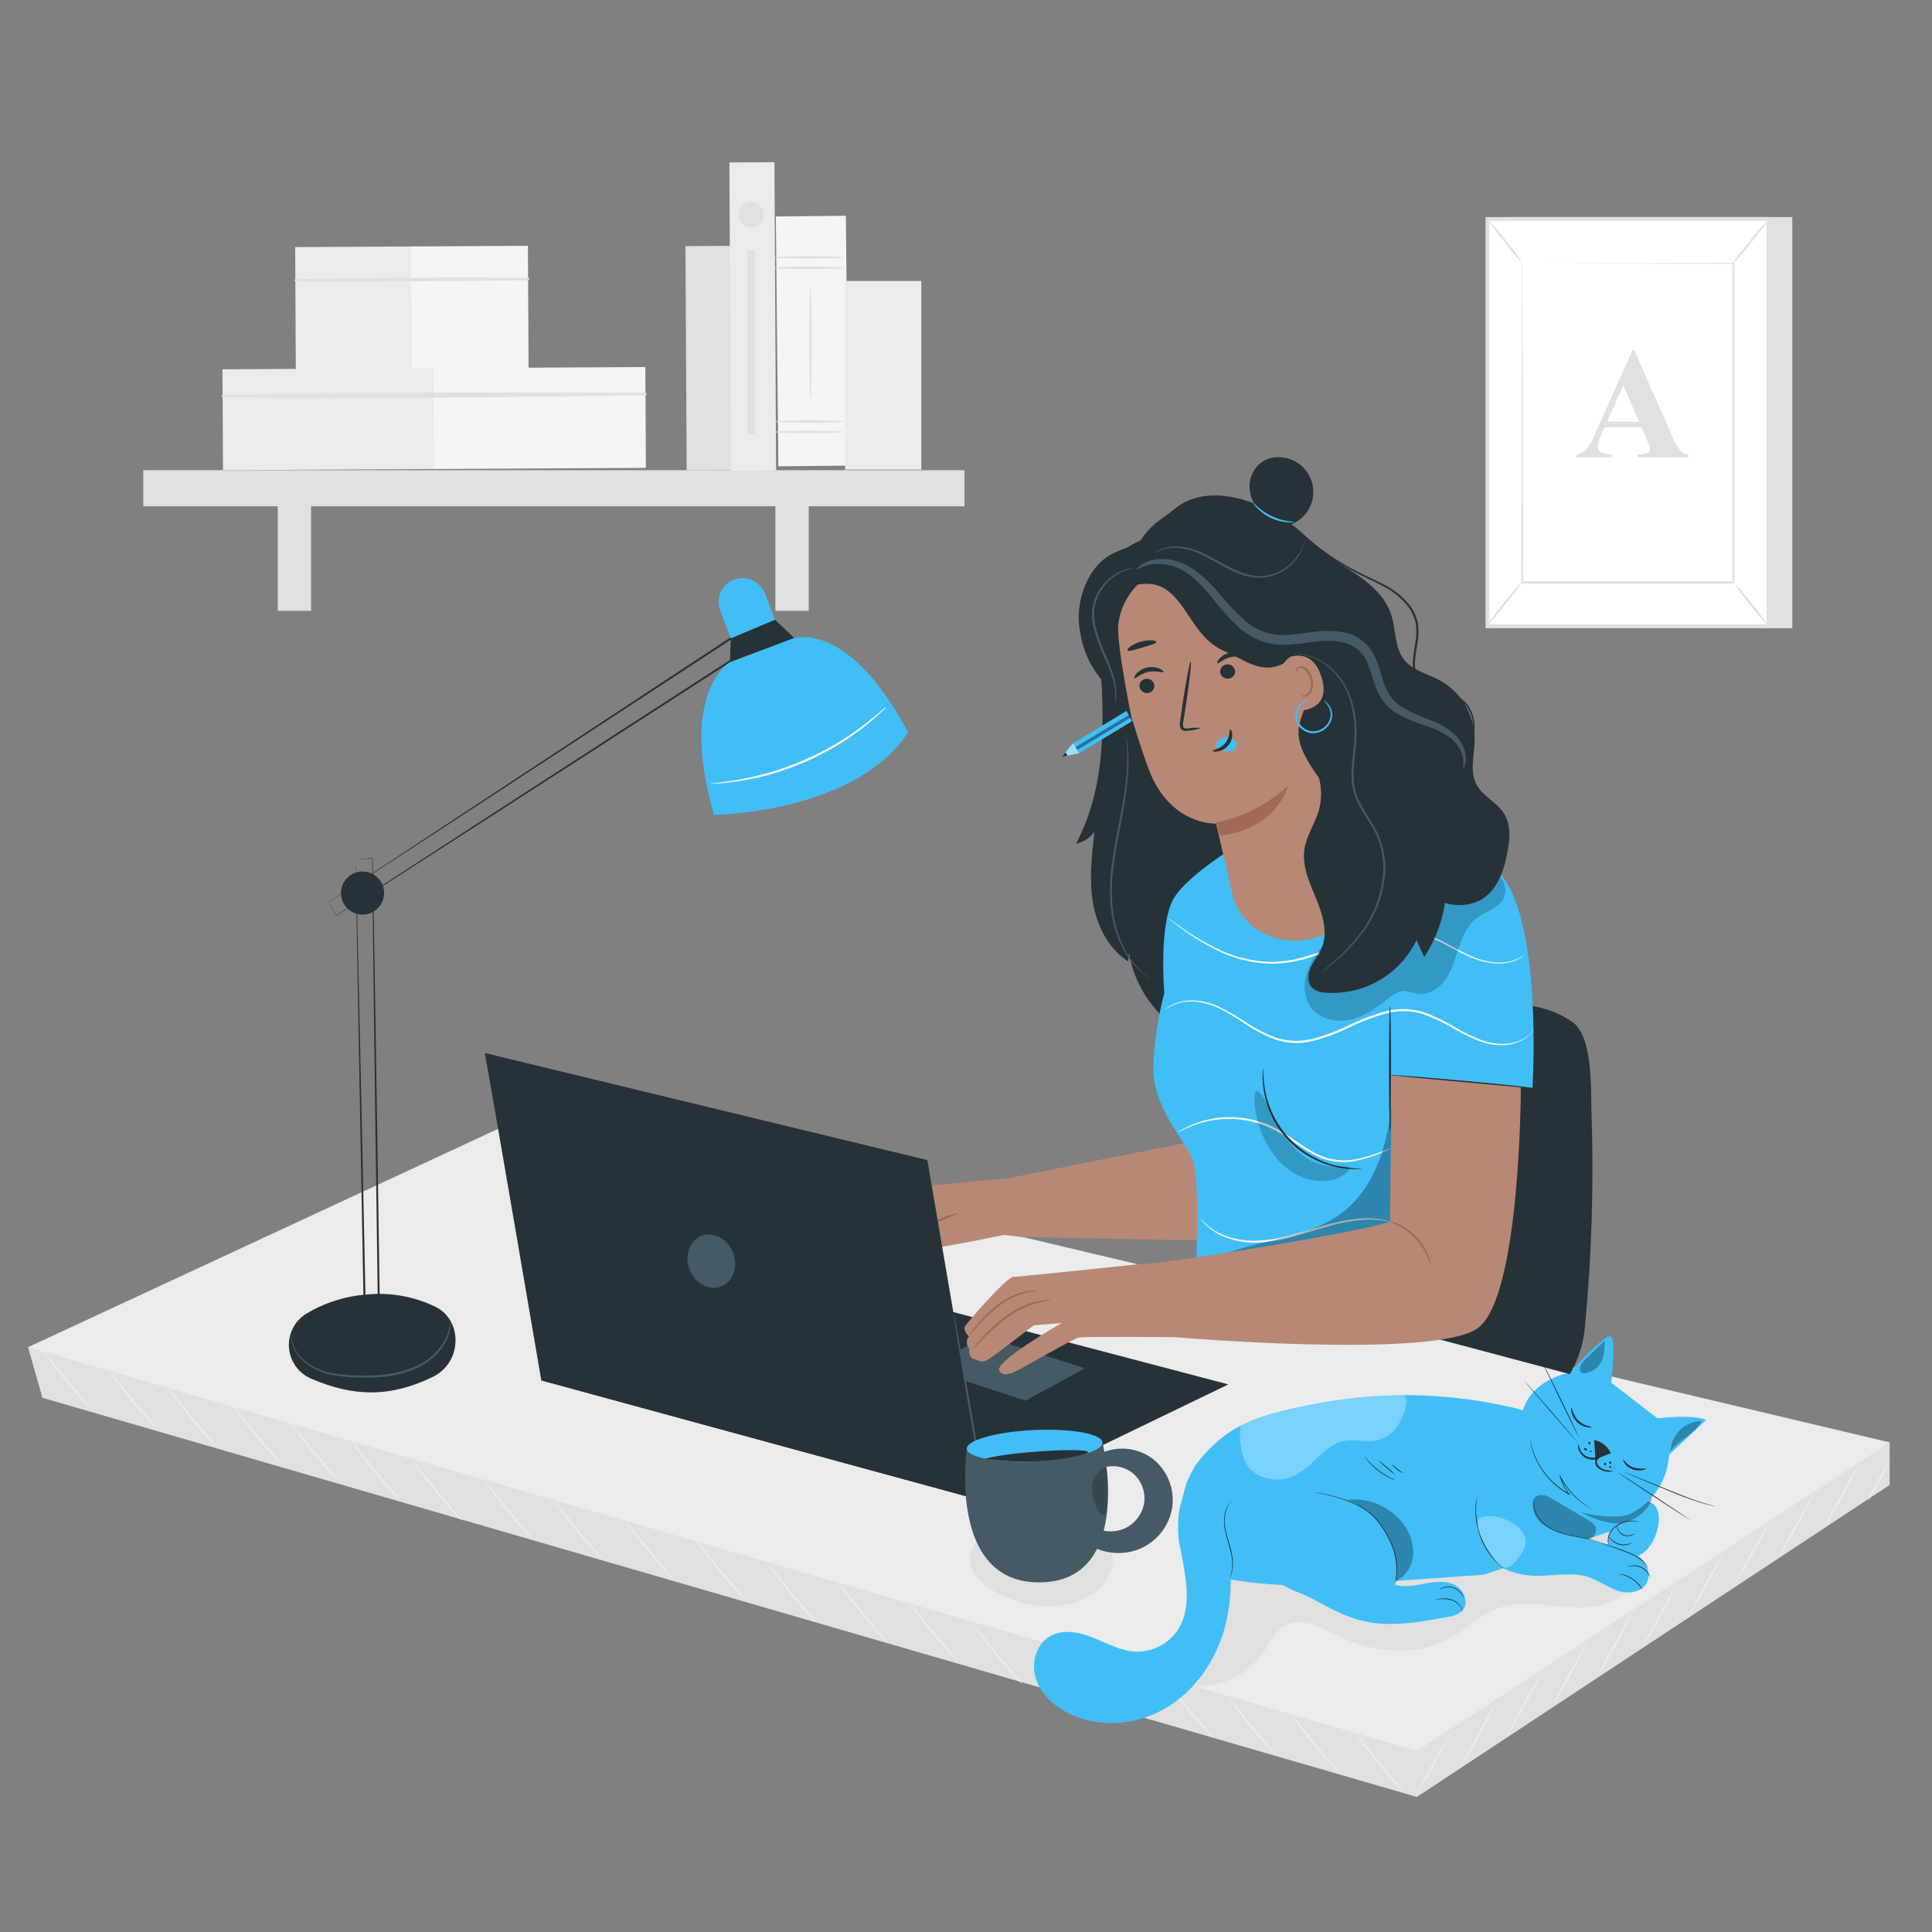 <svg width="110" height="110" viewBox="0 0 110 110" fill="none" xmlns="http://www.w3.org/2000/svg">
<rect x="0" y="0" width="110" height="110" fill="#808080" stroke="none"/>
<path d="M41.592 13.998L39.026 14.011L39.095 26.776L41.661 26.762L41.592 13.998Z" fill="#E0E0E0"/>
<path d="M23.446 14.032L16.805 14.068L16.843 21.114L23.485 21.078L23.446 14.032Z" fill="#EBEBEB"/>
<path d="M30.057 13.996L23.416 14.032L23.454 21.078L30.095 21.043L30.057 13.996Z" fill="#F5F5F5"/>
<path d="M16.815 16.014C21.228 16.051 25.654 16.014 30.067 15.954C30.086 15.954 30.104 15.947 30.117 15.934C30.13 15.92 30.138 15.902 30.138 15.884C30.138 15.865 30.13 15.847 30.117 15.834C30.104 15.821 30.086 15.813 30.067 15.813C25.653 15.787 21.235 15.813 16.815 15.893C16.801 15.895 16.788 15.903 16.779 15.914C16.77 15.925 16.765 15.939 16.765 15.953C16.765 15.967 16.77 15.981 16.779 15.992C16.788 16.003 16.801 16.011 16.815 16.014Z" fill="#E0E0E0"/>
<path d="M24.734 20.962L12.665 21.027L12.696 26.769L24.765 26.703L24.734 20.962Z" fill="#EBEBEB"/>
<path d="M36.743 20.897L24.674 20.962L24.705 26.704L36.774 26.639L36.743 20.897Z" fill="#F5F5F5"/>
<path d="M12.672 22.622C20.689 22.715 28.732 22.622 36.751 22.504C36.77 22.504 36.788 22.496 36.801 22.483C36.814 22.47 36.822 22.452 36.822 22.433C36.822 22.415 36.814 22.397 36.801 22.384C36.788 22.37 36.77 22.363 36.751 22.363C28.734 22.321 20.691 22.326 12.672 22.502C12.658 22.504 12.645 22.512 12.636 22.523C12.627 22.534 12.622 22.548 12.622 22.562C12.622 22.576 12.627 22.59 12.636 22.601C12.645 22.612 12.658 22.62 12.672 22.622Z" fill="#E0E0E0"/>
<path d="M54.914 26.77H8.158V28.826H54.914V26.77Z" fill="#E0E0E0"/>
<path d="M17.712 27.757H15.814V34.778H17.712V27.757Z" fill="#E0E0E0"/>
<path d="M46.046 27.757H44.148V34.778H46.046V27.757Z" fill="#E0E0E0"/>
<path d="M44.093 9.236L41.528 9.25L41.623 26.804L44.188 26.79L44.093 9.236Z" fill="#EBEBEB"/>
<path d="M48.16 12.285L44.174 12.325L44.316 26.55L48.302 26.51L48.16 12.285Z" fill="#F5F5F5"/>
<path d="M48.075 15.248C48.075 15.288 47.181 15.319 46.081 15.319C44.981 15.319 44.088 15.288 44.088 15.248C44.088 15.209 44.981 15.18 46.081 15.18C47.181 15.18 48.075 15.211 48.075 15.248Z" fill="#E0E0E0"/>
<path d="M48.075 14.652C48.075 14.689 47.181 14.72 46.081 14.72C44.981 14.72 44.088 14.689 44.088 14.652C44.088 14.614 44.981 14.582 46.081 14.582C47.181 14.582 48.075 14.612 48.075 14.652Z" fill="#E0E0E0"/>
<path d="M48.075 24.594C48.075 24.631 47.181 24.662 46.081 24.662C44.981 24.662 44.088 24.631 44.088 24.594C44.088 24.556 44.981 24.523 46.081 24.523C47.181 24.523 48.075 24.554 48.075 24.594Z" fill="#E0E0E0"/>
<path d="M48.075 23.995C48.075 24.033 47.181 24.066 46.081 24.066C44.981 24.066 44.088 24.033 44.088 23.995C44.088 23.958 44.981 23.927 46.081 23.927C47.181 23.927 48.075 23.958 48.075 23.995Z" fill="#E0E0E0"/>
<path d="M46.145 22.691C46.108 22.691 46.077 21.256 46.077 19.487C46.077 17.719 46.108 16.28 46.145 16.28C46.182 16.28 46.215 17.716 46.215 19.487C46.215 21.258 46.185 22.691 46.145 22.691Z" fill="#E0E0E0"/>
<path d="M52.457 16H48.118V26.739H52.457V16Z" fill="#EBEBEB"/>
<path d="M42.772 12.976C43.179 12.976 43.509 12.646 43.509 12.239C43.509 11.831 43.179 11.502 42.772 11.502C42.365 11.502 42.035 11.831 42.035 12.239C42.035 12.646 42.365 12.976 42.772 12.976Z" fill="#E0E0E0"/>
<path d="M43.001 14.265H42.546V24.708H43.001V14.265Z" fill="#E0E0E0"/>
<path d="M85.901 12.359H102.047V35.77H86.011L85.901 12.359Z" fill="#E0E0E0"/>
<path d="M84.691 35.66H100.69V12.47L84.691 12.47V35.66Z" fill="white"/>
<path d="M100.8 12.359V35.77H84.581V12.359H100.8ZM100.58 35.55V12.579H84.801V35.55H100.58Z" fill="#E0E0E0"/>
<path d="M98.701 14.982H86.678V33.147H98.701V14.982Z" fill="white"/>
<path d="M86.68 14.982C86.68 14.982 86.68 15.013 86.68 15.072C86.68 15.132 86.68 15.217 86.68 15.33C86.68 15.56 86.68 15.892 86.68 16.326C86.68 17.206 86.68 18.469 86.693 20.066C86.693 23.269 86.709 27.804 86.72 33.143L86.667 33.09H98.69L98.633 33.147C98.633 26.294 98.633 19.976 98.646 14.982L98.69 15.028L89.943 15.004L87.523 14.991H86.889H86.669C86.669 14.991 86.739 14.991 86.889 14.991H87.516H89.925L98.701 14.967H98.747V15.013C98.747 20.007 98.747 26.325 98.747 33.178V33.235H98.69H86.667H86.614V33.183C86.625 27.83 86.634 23.283 86.64 20.071C86.64 18.473 86.651 17.211 86.656 16.331C86.656 15.891 86.656 15.572 86.656 15.343C86.656 15.235 86.656 15.151 86.656 15.092C86.656 15.033 86.68 14.982 86.68 14.982Z" fill="#E0E0E0"/>
<path d="M84.645 35.66C84.716 35.518 84.803 35.384 84.905 35.261C85.076 35.024 85.318 34.7 85.598 34.351C85.877 34.001 86.141 33.691 86.339 33.471C86.439 33.347 86.552 33.236 86.678 33.138C86.702 33.16 86.238 33.719 85.688 34.414C85.367 34.851 85.019 35.267 84.645 35.66Z" fill="#E0E0E0"/>
<path d="M84.7 12.47C85.074 12.852 85.421 13.26 85.739 13.691C86.083 14.098 86.398 14.529 86.68 14.982C86.306 14.599 85.959 14.191 85.642 13.761C85.297 13.354 84.982 12.922 84.7 12.47Z" fill="#E0E0E0"/>
<path d="M100.692 12.489C99.992 13.349 99.293 14.21 98.595 15.074L100.692 12.489Z" fill="white"/>
<path d="M98.595 15.074C98.899 14.612 99.234 14.171 99.598 13.754C99.936 13.311 100.304 12.891 100.698 12.498C100.394 12.96 100.059 13.401 99.695 13.818C99.358 14.262 98.991 14.682 98.595 15.074Z" fill="#E0E0E0"/>
<path d="M100.69 35.66C100.318 35.282 99.974 34.879 99.66 34.452C99.317 34.049 99.003 33.621 98.721 33.174C99.093 33.55 99.437 33.954 99.75 34.381C100.093 34.785 100.407 35.212 100.69 35.66Z" fill="#E0E0E0"/>
<path d="M93.465 24.33H91.351L91.098 24.913C91.026 25.064 90.985 25.227 90.974 25.395C90.971 25.469 90.987 25.543 91.023 25.609C91.059 25.675 91.112 25.729 91.177 25.766C91.365 25.835 91.564 25.87 91.764 25.872V26.035H89.773V25.872C89.975 25.846 90.163 25.751 90.303 25.604C90.517 25.329 90.69 25.025 90.816 24.701L92.957 19.921H93.04L95.201 24.834C95.319 25.154 95.49 25.451 95.709 25.713C95.828 25.813 95.978 25.87 96.133 25.874V26.037H93.236V25.874H93.355C93.524 25.888 93.694 25.854 93.845 25.777C93.877 25.754 93.902 25.723 93.919 25.687C93.936 25.651 93.944 25.612 93.942 25.573C93.942 25.517 93.933 25.462 93.916 25.41C93.916 25.384 93.865 25.273 93.784 25.078L93.465 24.33ZM93.315 24.002L92.422 21.941L91.505 24.002H93.315Z" fill="#E0E0E0"/>
<path d="M1.595 76.703L2.416 79.585L80.672 102.311L107.589 84.548V82.124L1.595 76.703Z" fill="#E0E0E0"/>
<path d="M29.669 63.664L107.589 82.124L80.672 99.689L1.595 76.703L29.669 63.664Z" fill="#EBEBEB"/>
<path d="M82.7 98.474C82.405 99.123 82.076 99.756 81.715 100.371C81.386 101.004 81.023 101.618 80.628 102.212C81.251 100.929 81.943 99.68 82.7 98.472V98.474Z" fill="#EBEBEB"/>
<path d="M85.272 96.8C84.977 97.449 84.648 98.082 84.286 98.697C83.958 99.329 83.595 99.944 83.2 100.538C83.823 99.255 84.514 98.006 85.272 96.798V96.8Z" fill="#EBEBEB"/>
<path d="M87.844 95.119C87.549 95.768 87.22 96.401 86.858 97.016C86.53 97.649 86.168 98.264 85.772 98.857C86.395 97.574 87.086 96.326 87.844 95.117V95.119Z" fill="#EBEBEB"/>
<path d="M90.42 93.443C90.125 94.092 89.796 94.725 89.434 95.339C89.106 95.972 88.743 96.587 88.348 97.181C88.971 95.898 89.662 94.649 90.42 93.441V93.443Z" fill="#EBEBEB"/>
<path d="M92.987 91.766C92.692 92.415 92.363 93.048 92.002 93.663C91.673 94.296 91.31 94.91 90.915 95.504C91.209 94.854 91.538 94.22 91.901 93.606C92.229 92.973 92.592 92.359 92.987 91.766Z" fill="#EBEBEB"/>
<path d="M95.559 90.088C95.264 90.737 94.935 91.37 94.574 91.984C94.246 92.617 93.883 93.232 93.487 93.825C94.11 92.542 94.802 91.294 95.559 90.085V90.088Z" fill="#EBEBEB"/>
<path d="M98.131 88.411C97.836 89.06 97.507 89.693 97.145 90.308C96.817 90.941 96.454 91.555 96.059 92.149C96.682 90.866 97.374 89.618 98.131 88.409V88.411Z" fill="#EBEBEB"/>
<path d="M100.703 86.735C100.407 87.383 100.078 88.016 99.717 88.631C99.389 89.264 99.026 89.878 98.63 90.471C98.924 89.821 99.253 89.188 99.616 88.574C99.944 87.942 100.307 87.328 100.703 86.735Z" fill="#EBEBEB"/>
<path d="M103.275 85.056C102.98 85.705 102.651 86.338 102.289 86.953C101.96 87.586 101.598 88.201 101.202 88.794C101.825 87.511 102.517 86.263 103.275 85.054V85.056Z" fill="#EBEBEB"/>
<path d="M105.846 83.38C105.551 84.029 105.222 84.662 104.861 85.276C104.532 85.91 104.169 86.525 103.774 87.12C104.068 86.47 104.397 85.836 104.76 85.221C105.088 84.588 105.451 83.973 105.846 83.38Z" fill="#EBEBEB"/>
<path d="M107.591 83.195C107.434 83.594 107.242 83.979 107.019 84.346C106.827 84.731 106.602 85.1 106.346 85.446C106.502 85.046 106.693 84.661 106.918 84.295C107.108 83.908 107.333 83.54 107.591 83.195Z" fill="#EBEBEB"/>
<path d="M79.983 102.08C79.819 101.947 79.666 101.8 79.528 101.64C79.257 101.352 78.896 100.942 78.516 100.478C78.135 100.014 77.803 99.581 77.572 99.262C77.438 99.096 77.32 98.918 77.222 98.729C77.373 98.879 77.511 99.041 77.636 99.213L78.604 100.406L79.587 101.585C79.732 101.739 79.865 101.904 79.983 102.08Z" fill="#EBEBEB"/>
<path d="M76.356 101.037C76.189 100.906 76.037 100.758 75.9 100.597C75.629 100.309 75.269 99.902 74.888 99.438C74.507 98.974 74.175 98.54 73.944 98.221C73.81 98.055 73.693 97.876 73.594 97.686C73.745 97.837 73.883 97.999 74.008 98.171L74.976 99.365C75.348 99.805 75.684 100.212 75.96 100.544C76.105 100.697 76.237 100.862 76.356 101.037Z" fill="#EBEBEB"/>
<path d="M72.728 100.005C72.562 99.874 72.409 99.727 72.272 99.565C72.002 99.277 71.641 98.87 71.26 98.406C70.88 97.942 70.547 97.508 70.316 97.189C70.182 97.024 70.064 96.844 69.967 96.655C70.117 96.805 70.256 96.967 70.38 97.139L71.348 98.333L72.332 99.513C72.476 99.666 72.609 99.831 72.728 100.005Z" fill="#EBEBEB"/>
<path d="M69.1 98.976C68.935 98.844 68.782 98.697 68.644 98.536C68.374 98.248 68.013 97.838 67.632 97.374C67.252 96.91 66.92 96.477 66.689 96.158C66.554 95.992 66.437 95.814 66.339 95.625C66.49 95.775 66.629 95.936 66.752 96.109L67.721 97.302L68.704 98.481C68.85 98.634 68.982 98.8 69.1 98.976Z" fill="#EBEBEB"/>
<path d="M65.472 97.944C65.306 97.813 65.153 97.665 65.016 97.504C64.746 97.216 64.385 96.809 64.004 96.344C63.624 95.88 63.292 95.447 63.061 95.128C62.927 94.962 62.809 94.783 62.711 94.593C62.862 94.743 63 94.905 63.124 95.077L64.093 96.272C64.464 96.712 64.801 97.119 65.076 97.451C65.222 97.603 65.355 97.768 65.472 97.944Z" fill="#EBEBEB"/>
<path d="M61.844 96.912C61.678 96.781 61.526 96.633 61.389 96.472C61.118 96.184 60.758 95.777 60.377 95.313C59.996 94.849 59.664 94.415 59.433 94.096C59.298 93.93 59.181 93.751 59.083 93.561C59.234 93.712 59.373 93.875 59.497 94.048L60.465 95.24L61.448 96.419C61.594 96.572 61.726 96.737 61.844 96.912Z" fill="#EBEBEB"/>
<path d="M58.216 95.883C58.05 95.751 57.898 95.604 57.761 95.443C57.49 95.154 57.13 94.747 56.749 94.281C56.368 93.815 56.036 93.383 55.805 93.064C55.671 92.899 55.554 92.721 55.455 92.532C55.607 92.681 55.745 92.843 55.869 93.016L56.837 94.208L57.82 95.388C57.966 95.541 58.099 95.707 58.216 95.883Z" fill="#EBEBEB"/>
<path d="M54.589 94.646C54.423 94.515 54.27 94.368 54.133 94.206C53.865 93.918 53.502 93.511 53.121 93.047C52.741 92.583 52.408 92.149 52.177 91.83C52.043 91.665 51.926 91.485 51.828 91.296C51.978 91.446 52.117 91.607 52.241 91.78L53.209 92.974L54.193 94.153C54.338 94.306 54.471 94.471 54.589 94.646Z" fill="#EBEBEB"/>
<path d="M50.551 93.524C50.385 93.393 50.231 93.246 50.094 93.084C49.825 92.796 49.465 92.389 49.082 91.925C48.699 91.461 48.369 91.027 48.14 90.708C48.007 90.541 47.889 90.362 47.788 90.174C47.94 90.323 48.079 90.485 48.204 90.658L49.17 91.852C49.544 92.292 49.88 92.701 50.156 93.031C50.301 93.184 50.433 93.349 50.551 93.524Z" fill="#EBEBEB"/>
<path d="M46.513 92.4C46.346 92.269 46.194 92.121 46.057 91.96C45.786 91.672 45.426 91.265 45.045 90.8C44.664 90.336 44.332 89.903 44.101 89.582C43.967 89.416 43.85 89.238 43.752 89.049C43.903 89.199 44.041 89.361 44.165 89.533C44.436 89.868 44.768 90.275 45.133 90.728L46.117 91.905C46.262 92.058 46.395 92.224 46.513 92.4Z" fill="#EBEBEB"/>
<path d="M42.46 91.098C42.294 90.966 42.142 90.819 42.005 90.658C41.736 90.37 41.373 89.963 40.993 89.498C40.612 89.034 40.26 88.594 40.04 88.275C39.906 88.109 39.789 87.93 39.69 87.74C39.841 87.89 39.979 88.052 40.104 88.225L41.072 89.419L42.055 90.598C42.204 90.753 42.339 90.92 42.46 91.098Z" fill="#EBEBEB"/>
<path d="M38.386 89.96C38.22 89.829 38.067 89.682 37.93 89.52C37.662 89.232 37.299 88.825 36.918 88.361C36.538 87.897 36.205 87.463 35.974 87.144C35.84 86.978 35.723 86.799 35.624 86.61C35.775 86.76 35.913 86.921 36.038 87.094C36.311 87.428 36.641 87.837 37.006 88.288L37.992 89.467C38.137 89.62 38.269 89.785 38.386 89.96Z" fill="#EBEBEB"/>
<path d="M34.298 88.766C34.132 88.634 33.979 88.487 33.843 88.326C33.572 88.037 33.211 87.63 32.828 87.166C32.446 86.702 32.118 86.269 31.887 85.947C31.753 85.781 31.636 85.603 31.535 85.415C31.687 85.564 31.826 85.726 31.951 85.899L32.919 87.094L33.902 88.271C34.047 88.425 34.179 88.59 34.298 88.766Z" fill="#EBEBEB"/>
<path d="M30.36 87.659C30.194 87.528 30.041 87.38 29.904 87.219C29.634 86.931 29.273 86.524 28.892 86.059C28.512 85.595 28.18 85.162 27.949 84.841C27.814 84.675 27.697 84.497 27.599 84.308C27.75 84.458 27.888 84.62 28.012 84.792C28.283 85.127 28.615 85.534 28.98 85.987L29.964 87.164C30.109 87.318 30.241 87.484 30.36 87.659Z" fill="#EBEBEB"/>
<path d="M26.321 86.603C26.155 86.472 26.002 86.324 25.865 86.163C25.597 85.875 25.236 85.468 24.853 85.004C24.471 84.539 24.141 84.106 23.91 83.785C23.776 83.619 23.659 83.441 23.56 83.252C23.712 83.402 23.851 83.564 23.976 83.736L24.941 84.931L25.927 86.11C26.073 86.262 26.205 86.427 26.321 86.603Z" fill="#EBEBEB"/>
<path d="M22.772 85.419C22.606 85.288 22.454 85.141 22.317 84.98C22.048 84.691 21.688 84.284 21.305 83.82C20.922 83.356 20.592 82.922 20.361 82.601C20.23 82.432 20.116 82.251 20.02 82.06C20.173 82.209 20.312 82.371 20.436 82.544L21.402 83.739L22.387 84.916C22.53 85.072 22.659 85.24 22.772 85.419Z" fill="#EBEBEB"/>
<path d="M19.224 84.236C19.058 84.104 18.906 83.957 18.768 83.796C18.5 83.508 18.139 83.101 17.756 82.634C17.373 82.168 17.043 81.737 16.812 81.418C16.679 81.252 16.562 81.073 16.463 80.885C16.615 81.034 16.754 81.196 16.878 81.369L17.844 82.562L18.83 83.741C18.976 83.894 19.107 84.059 19.224 84.236Z" fill="#EBEBEB"/>
<path d="M16.007 83.356C15.841 83.225 15.689 83.077 15.552 82.916C15.281 82.627 14.92 82.221 14.54 81.756C14.159 81.292 13.827 80.859 13.596 80.537C13.462 80.372 13.344 80.194 13.246 80.005C13.397 80.155 13.535 80.317 13.66 80.489L14.628 81.681L15.62 82.854C15.762 83.011 15.892 83.178 16.007 83.356Z" fill="#EBEBEB"/>
<path d="M12.32 82.348C12.154 82.217 12.002 82.07 11.865 81.908C11.594 81.62 11.233 81.213 10.853 80.747C10.472 80.28 10.14 79.849 9.909 79.53C9.775 79.365 9.657 79.186 9.559 78.998C9.71 79.147 9.849 79.309 9.973 79.482L10.941 80.674L11.924 81.84C12.071 81.998 12.203 82.168 12.32 82.348Z" fill="#EBEBEB"/>
<path d="M8.965 81.374C8.799 81.241 8.646 81.094 8.507 80.934C8.239 80.648 7.878 80.238 7.495 79.774C7.112 79.31 6.782 78.876 6.554 78.558C6.419 78.391 6.301 78.212 6.202 78.023C6.354 78.173 6.493 78.336 6.617 78.509L7.583 79.702L8.58 80.872C8.721 81.029 8.85 81.196 8.965 81.374Z" fill="#EBEBEB"/>
<path d="M5.172 80.19C5.007 80.057 4.855 79.91 4.717 79.75C4.446 79.462 4.085 79.055 3.703 78.591C3.32 78.126 2.992 77.693 2.761 77.374C2.627 77.207 2.509 77.028 2.409 76.839C2.561 76.989 2.7 77.152 2.825 77.326L3.793 78.518L4.776 79.697C4.921 79.851 5.054 80.015 5.172 80.19Z" fill="#EBEBEB"/>
<path d="M17.723 78.498C17.371 78.349 17.066 78.106 16.842 77.796C16.618 77.486 16.484 77.12 16.453 76.738C16.423 76.356 16.498 75.974 16.671 75.632C16.843 75.29 17.106 75.003 17.431 74.8C18.492 74.163 19.689 73.787 20.924 73.7C22.258 73.576 23.599 73.821 24.803 74.409C26.319 75.148 26.356 77.552 24.644 78.393C22.187 79.587 20.11 79.521 17.723 78.498Z" fill="#263238"/>
<path d="M20.262 48.941L20.482 48.917L21.201 48.849H21.217V48.864C21.283 51.748 21.45 62.161 21.628 74.549C21.628 74.576 21.628 74.602 21.628 74.624V74.679H21.575L20.768 74.745H20.709V74.686L20.372 56.426C20.332 54.107 20.302 52.233 20.28 50.926C20.28 50.283 20.264 49.784 20.26 49.441C20.26 49.276 20.26 49.148 20.26 49.058C20.26 48.968 20.26 48.928 20.26 48.928C20.26 48.928 20.26 48.977 20.26 49.065C20.26 49.153 20.26 49.285 20.273 49.456C20.273 49.801 20.293 50.305 20.31 50.954C20.339 52.255 20.383 54.133 20.436 56.454C20.544 61.116 20.68 67.54 20.827 74.692L20.766 74.635L21.571 74.569L21.518 74.626V74.552C21.34 62.163 21.21 51.748 21.193 48.864L21.208 48.877L20.495 48.928L20.262 48.941Z" fill="#263238"/>
<path d="M18.7 51.379L18.814 51.3L19.169 51.062L20.541 50.16L25.601 46.816L42.447 35.728L42.497 35.695L42.528 35.746L43.039 36.569L43.091 36.654L43.12 36.703L43.074 36.733C31.431 44.255 21.679 50.532 19.153 52.133L19.14 52.14V52.129L18.812 51.562C18.742 51.441 18.713 51.381 18.713 51.381C18.713 51.381 18.753 51.443 18.825 51.564C18.898 51.685 19.012 51.867 19.162 52.116H19.144C21.644 50.47 31.376 44.161 43.017 36.639L42.999 36.718C42.983 36.688 42.965 36.66 42.946 36.632C42.772 36.349 42.599 36.069 42.436 35.807L42.517 35.825L25.674 46.845L20.583 50.16L19.197 51.062L18.834 51.295C18.751 51.355 18.7 51.379 18.7 51.379Z" fill="#263238"/>
<path d="M21.868 50.805C21.876 51.047 21.812 51.287 21.684 51.493C21.556 51.7 21.37 51.863 21.148 51.964C20.927 52.064 20.681 52.096 20.442 52.057C20.202 52.018 19.98 51.908 19.802 51.742C19.625 51.576 19.501 51.361 19.446 51.125C19.39 50.889 19.407 50.641 19.492 50.414C19.578 50.186 19.729 49.989 19.926 49.848C20.123 49.707 20.358 49.627 20.601 49.619C20.926 49.608 21.242 49.727 21.48 49.949C21.718 50.172 21.857 50.479 21.868 50.805Z" fill="#263238"/>
<path d="M41.558 37.699C41.558 37.699 38.617 39.369 40.654 46.398C40.654 46.398 48.691 46.297 51.696 41.708C51.696 41.708 48.836 35.73 45.217 36.32L41.558 37.699Z" fill="#41BEF6"/>
<path d="M41.65 36.452L41.006 34.76C40.938 34.582 40.908 34.392 40.918 34.201C40.929 34.011 40.979 33.825 41.066 33.656C41.153 33.486 41.275 33.337 41.423 33.217C41.571 33.098 41.743 33.011 41.928 32.963C42.251 32.876 42.595 32.913 42.893 33.064C43.191 33.215 43.423 33.471 43.545 33.783L44.266 35.644L41.65 36.452Z" fill="#41BEF6"/>
<path d="M41.558 37.699L41.609 36.346L44.126 35.284L45.217 36.32L41.558 37.699Z" fill="#263238"/>
<path d="M25.674 75.2C25.68 75.241 25.68 75.281 25.674 75.321C25.667 75.438 25.652 75.554 25.63 75.669C25.543 76.093 25.36 76.491 25.095 76.833C24.694 77.334 24.169 77.724 23.573 77.964C22.848 78.254 22.075 78.412 21.294 78.428C20.88 78.445 20.475 78.428 20.086 78.417C19.711 78.4 19.338 78.358 18.968 78.289C18.331 78.19 17.736 77.91 17.255 77.482C16.931 77.188 16.702 76.805 16.595 76.382C16.57 76.268 16.557 76.151 16.555 76.034C16.551 75.994 16.551 75.954 16.555 75.913C16.571 76.067 16.596 76.22 16.63 76.371C16.747 76.776 16.975 77.14 17.29 77.42C17.767 77.827 18.348 78.092 18.968 78.184C19.332 78.248 19.7 78.288 20.068 78.302C20.453 78.322 20.856 78.329 21.263 78.302C22.031 78.289 22.791 78.141 23.507 77.862C24.091 77.635 24.608 77.261 25.007 76.778C25.272 76.448 25.461 76.064 25.562 75.654C25.654 75.368 25.661 75.2 25.674 75.2Z" fill="#455A64"/>
<path d="M50.455 40.26C50.433 40.292 50.407 40.32 50.378 40.346L50.145 40.566C50.044 40.665 49.925 40.786 49.762 40.913C49.599 41.041 49.438 41.197 49.234 41.353C49.029 41.51 48.816 41.679 48.574 41.848C48.332 42.018 48.061 42.192 47.78 42.372C47.156 42.748 46.509 43.084 45.844 43.38C45.173 43.666 44.486 43.909 43.785 44.108C43.459 44.191 43.153 44.277 42.858 44.328C42.563 44.378 42.293 44.438 42.042 44.477C41.791 44.517 41.565 44.543 41.364 44.565C41.164 44.587 40.99 44.603 40.85 44.609L40.524 44.625C40.486 44.63 40.448 44.63 40.41 44.625C40.446 44.613 40.484 44.606 40.522 44.605L40.845 44.568C40.986 44.554 41.158 44.537 41.356 44.504C41.554 44.471 41.782 44.451 42.029 44.4C42.275 44.35 42.55 44.308 42.839 44.238C43.127 44.167 43.435 44.09 43.756 44.004C45.145 43.605 46.477 43.025 47.716 42.28C47.998 42.101 48.27 41.939 48.512 41.767C48.754 41.595 48.981 41.439 49.172 41.287C49.364 41.136 49.551 40.99 49.707 40.865C49.863 40.74 49.997 40.63 50.103 40.535L50.349 40.315C50.382 40.292 50.417 40.273 50.455 40.26Z" fill="white"/>
<path d="M68.275 96.006C68.996 95.997 69.705 95.816 70.342 95.478C70.98 95.14 71.528 94.655 71.94 94.063C72.312 93.522 72.6 92.866 73.168 92.55C74.098 92.039 75.207 92.662 76.16 93.126C78.118 94.079 80.531 94.356 82.447 93.322C83.437 92.787 84.254 91.934 85.307 91.562C86.271 91.219 87.329 91.311 88.348 91.417C89.366 91.522 90.416 91.637 91.395 91.335C92.374 91.034 93.265 90.198 93.289 89.175C93.309 88.229 92.581 87.395 91.714 87.017C90.847 86.638 89.87 86.634 88.928 86.678C83.664 86.926 78.496 88.585 73.231 88.352C72.204 88.306 71.089 88.207 70.224 88.766C69.093 89.492 68.843 91.018 68.803 92.363C68.763 93.707 68.779 95.183 67.912 96.21" fill="#E0E0E0"/>
<path d="M68.046 83.459C67.863 83.772 67.7 84.096 67.558 84.429C67.351 85.124 66.592 87.597 67.558 88.889C68.658 90.347 74.818 90.308 75.313 90.301H75.374L84.337 89.667C84.431 89.661 84.525 89.643 84.614 89.612L92.303 86.972C92.49 86.908 92.655 86.795 92.783 86.645C92.876 86.533 92.945 86.404 92.988 86.266C93.031 86.127 93.046 85.982 93.032 85.837C93.018 85.693 92.976 85.553 92.908 85.425C92.84 85.297 92.747 85.183 92.635 85.091L86.88 80.43C86.762 80.332 86.624 80.263 86.475 80.225C82.826 79.322 79.029 79.19 75.326 79.838C71.694 80.504 69.868 81.028 68.046 83.459Z" fill="#41BEF6"/>
<path d="M92.002 86.801C91.781 86.96 91.63 87.196 91.578 87.463C91.527 87.73 91.579 88.006 91.725 88.235C92.085 88.759 92.893 88.825 93.434 88.493C93.975 88.16 94.281 87.538 94.406 86.913C94.492 86.473 94.481 85.958 94.151 85.657C93.906 85.472 93.611 85.366 93.304 85.353C92.448 85.239 91.585 85.179 90.721 85.175" fill="#41BEF6"/>
<g opacity="0.3">
<path d="M89.23 85.435C89.828 85.655 91.109 86.042 91.742 86.062C92.06 86.085 92.379 86.037 92.675 85.921C92.972 85.805 93.239 85.624 93.456 85.391C93.516 85.302 93.59 85.224 93.676 85.16C93.719 85.127 93.771 85.109 93.824 85.109C93.878 85.109 93.93 85.127 93.973 85.16C94.072 85.254 94.026 85.419 93.973 85.543C93.786 85.891 93.512 86.184 93.177 86.393C92.842 86.602 92.458 86.72 92.063 86.735C91.276 86.755 89.643 86.112 89.241 85.433" fill="black"/>
</g>
<path d="M89.349 78.17C89.349 78.17 85.723 78.685 86.724 82.636C87.725 86.588 91.736 86.412 92.444 86.308C92.674 86.262 92.894 86.174 93.093 86.049C93.628 85.728 94.081 85.287 94.414 84.76C94.748 84.233 94.953 83.635 95.014 83.015L95.036 82.823L97.145 80.843C97.145 80.843 96.536 80.511 94.374 80.757L91.734 78.727C91.734 78.727 92.039 76.265 91.718 76.087C91.397 75.909 89.349 78.17 89.349 78.17Z" fill="#41BEF6"/>
<path d="M67.503 84.975C66.843 86.13 67.091 87.562 67.338 88.867C67.584 90.171 67.793 91.617 67.096 92.745C66.832 93.161 66.462 93.5 66.025 93.727C65.587 93.953 65.097 94.059 64.605 94.034C63.765 93.982 63.006 93.55 62.225 93.238C61.444 92.926 60.52 92.739 59.789 93.157C59.011 93.597 58.711 94.644 58.958 95.506C59.204 96.369 59.902 97.046 60.687 97.471C62.339 98.368 64.427 98.281 66.101 97.403C67.775 96.525 68.99 94.928 69.588 93.146C70.187 91.364 70.193 89.417 69.797 87.58" fill="#41BEF6"/>
<path d="M90.765 82.001L90.842 83.085L91.722 82.735C91.722 82.735 91.403 82.071 90.765 82.001Z" fill="#263238"/>
<g opacity="0.3">
<path d="M79.345 90.075C79.642 89.957 79.901 89.76 80.095 89.507C80.289 89.253 80.41 88.951 80.445 88.634C80.508 87.992 80.331 87.349 79.948 86.83C79.524 86.243 78.928 85.801 78.244 85.565C77.559 85.329 76.818 85.309 76.122 85.51C75.863 85.591 75.583 85.73 75.522 85.998C75.503 86.106 75.514 86.217 75.553 86.319C75.591 86.422 75.657 86.512 75.742 86.581C75.914 86.717 76.104 86.828 76.307 86.911C76.998 87.258 77.604 87.754 78.081 88.362C78.559 88.971 78.896 89.677 79.068 90.431" fill="black"/>
</g>
<path d="M74.512 85.193C75.193 85.077 75.892 85.128 76.55 85.341C77.207 85.555 77.803 85.925 78.285 86.42C78.768 86.914 79.124 87.519 79.321 88.181C79.519 88.843 79.553 89.544 79.42 90.222C79.977 90.396 80.577 90.264 81.149 90.158C81.721 90.053 82.35 89.982 82.863 90.259C83.376 90.537 83.653 91.3 83.25 91.72C83.02 91.913 82.736 92.031 82.436 92.057C80.817 92.363 79.136 92.668 77.539 92.277C76.586 92.041 75.715 91.566 74.855 91.098C73.9 90.578 73.986 90.77 73.033 90.251" fill="#41BEF6"/>
<g opacity="0.3">
<path d="M90.011 87.599L89.131 87.379C88.714 87.302 88.311 87.163 87.934 86.968C87.746 86.869 87.581 86.731 87.451 86.564C87.321 86.396 87.228 86.202 87.179 85.996C87.118 85.646 87.285 85.226 87.619 85.135C87.892 85.063 88.167 85.212 88.409 85.355C89.096 85.76 89.781 86.166 90.464 86.574C90.624 86.647 90.756 86.769 90.842 86.922C90.881 87.032 90.883 87.153 90.847 87.264C90.812 87.376 90.742 87.474 90.647 87.542C90.453 87.675 90.221 87.742 89.987 87.734" fill="black"/>
</g>
<path d="M83.527 86.475C83.567 86.95 83.709 87.41 83.943 87.825C84.177 88.24 84.497 88.6 84.882 88.88C85.663 89.438 86.601 89.732 87.56 89.72C88.51 89.72 89.489 89.5 90.396 89.777C90.983 89.962 91.496 90.354 92.068 90.556C92.64 90.759 93.41 90.701 93.731 90.178C94.028 89.696 93.799 89.032 93.372 88.662C92.945 88.292 92.376 88.143 91.832 88.002L89.32 87.375C88.795 87.28 88.295 87.079 87.85 86.785C87.43 86.462 87.144 85.905 87.305 85.393" fill="#41BEF6"/>
<path d="M91.841 83.739C91.697 83.804 91.533 83.815 91.381 83.769C91.209 83.737 91.05 83.649 90.93 83.521C90.855 83.436 90.815 83.326 90.818 83.213C90.821 83.149 90.841 83.088 90.877 83.035C90.913 82.983 90.962 82.941 91.021 82.916L91.067 83.019C91.045 83.019 91.023 83.041 90.996 83.05C90.783 83.131 90.546 83.125 90.336 83.034C90.167 82.959 90.028 82.829 89.943 82.665C89.898 82.595 89.869 82.516 89.857 82.434C89.845 82.351 89.85 82.268 89.872 82.188C89.894 82.341 89.941 82.49 90.013 82.627C90.098 82.767 90.225 82.876 90.376 82.94C90.561 83.013 90.767 83.013 90.952 82.94L91.014 82.916L91.058 83.019C91.02 83.037 90.988 83.066 90.965 83.101C90.942 83.136 90.93 83.177 90.928 83.219C90.924 83.304 90.953 83.387 91.01 83.45C91.113 83.567 91.249 83.651 91.399 83.692C91.544 83.723 91.693 83.739 91.841 83.739Z" fill="#263238"/>
<path d="M93.744 83.6C93.744 83.613 93.672 83.664 93.524 83.697C93.333 83.739 93.134 83.725 92.95 83.657C92.766 83.588 92.608 83.463 92.497 83.301C92.415 83.175 92.402 83.081 92.413 83.081C92.424 83.081 92.473 83.153 92.563 83.255C92.678 83.388 92.825 83.49 92.99 83.554C93.235 83.622 93.492 83.637 93.744 83.6Z" fill="#263238"/>
<path d="M86.766 78.586C86.766 78.586 87.476 79.376 88.332 80.368C89.188 81.36 89.872 82.172 89.872 82.181C89.872 82.19 89.162 81.391 88.306 80.399C87.45 79.407 86.755 78.595 86.766 78.586Z" fill="#263238"/>
<path d="M87.747 77.398C87.747 77.398 88.249 78.384 88.847 79.614C89.445 80.843 89.91 81.847 89.899 81.851C89.888 81.855 89.397 80.865 88.799 79.633C88.2 78.401 87.736 77.403 87.747 77.398Z" fill="#263238"/>
<path d="M83.241 91.78C83.226 91.69 83.198 91.603 83.16 91.52C83.049 91.329 82.872 91.186 82.663 91.117C82.449 91.054 82.225 91.031 82.003 91.051C81.833 91.051 81.728 91.073 81.725 91.067C81.723 91.06 81.752 91.056 81.798 91.047C81.844 91.038 81.915 91.027 82.001 91.018C82.225 90.988 82.454 91.007 82.671 91.073C82.781 91.11 82.883 91.167 82.97 91.243C83.058 91.318 83.13 91.41 83.182 91.513C83.212 91.576 83.231 91.643 83.239 91.711C83.243 91.734 83.243 91.757 83.241 91.78Z" fill="#263238"/>
<path d="M83.338 91.007C83.338 91.007 83.305 90.913 83.219 90.787C83.108 90.616 82.943 90.487 82.751 90.42C82.558 90.352 82.348 90.351 82.155 90.416C82.007 90.464 81.935 90.526 81.921 90.519C81.937 90.501 81.956 90.485 81.976 90.473C82.028 90.437 82.085 90.407 82.144 90.385C82.345 90.313 82.565 90.313 82.766 90.385C82.967 90.456 83.137 90.596 83.246 90.779C83.279 90.833 83.306 90.891 83.325 90.952C83.332 90.97 83.337 90.989 83.338 91.007Z" fill="#263238"/>
<path d="M70.088 85.492C69.945 85.661 69.842 85.861 69.786 86.075C69.728 86.308 69.711 86.549 69.736 86.788C69.771 87.08 69.833 87.368 69.922 87.648C70.01 87.949 70.099 88.237 70.142 88.506C70.192 88.745 70.208 88.989 70.189 89.232C70.175 89.395 70.137 89.556 70.074 89.707C70.052 89.763 70.024 89.816 69.991 89.865C69.991 89.865 70.017 89.808 70.057 89.701C70.112 89.549 70.146 89.391 70.156 89.23C70.17 88.99 70.152 88.749 70.101 88.515C70.05 88.249 69.96 87.963 69.881 87.661C69.79 87.375 69.728 87.08 69.696 86.781C69.674 86.538 69.695 86.293 69.757 86.057C69.803 85.898 69.877 85.749 69.978 85.617C70.009 85.572 70.046 85.529 70.088 85.492Z" fill="#263238"/>
<path d="M84.093 85.223C84.095 85.24 84.095 85.256 84.093 85.272C84.093 85.314 84.082 85.358 84.075 85.404C84.055 85.566 84.043 85.729 84.042 85.892C84.04 86.135 84.058 86.378 84.095 86.618C84.142 86.91 84.216 87.198 84.315 87.476C84.422 87.753 84.555 88.019 84.711 88.27C84.841 88.475 84.988 88.669 85.151 88.849C85.259 88.971 85.376 89.087 85.499 89.194L85.6 89.282L85.633 89.318C85.449 89.189 85.28 89.041 85.127 88.878C84.96 88.699 84.809 88.506 84.676 88.301C84.516 88.047 84.38 87.778 84.271 87.498C84.171 87.217 84.097 86.927 84.051 86.631C84.015 86.389 84.001 86.144 84.009 85.899C84.012 85.671 84.04 85.445 84.093 85.223Z" fill="#263238"/>
<path d="M91.271 87.892C91.271 87.892 91.205 87.866 91.082 87.822C90.91 87.758 90.733 87.706 90.554 87.665C90.103 87.547 89.454 87.492 88.772 87.265C88.45 87.161 88.151 86.996 87.892 86.779C87.683 86.595 87.521 86.364 87.419 86.106C87.349 85.933 87.318 85.746 87.327 85.56C87.329 85.492 87.341 85.425 87.362 85.36C87.322 85.608 87.352 85.863 87.45 86.095C87.554 86.348 87.715 86.574 87.921 86.755C88.177 86.968 88.471 87.13 88.787 87.232C89.463 87.452 90.108 87.516 90.563 87.644C90.743 87.687 90.919 87.744 91.091 87.813C91.153 87.835 91.213 87.862 91.271 87.892Z" fill="#263238"/>
<path d="M93.5 90.517C93.5 90.517 93.449 90.435 93.357 90.317C93.115 90.002 92.775 89.776 92.391 89.674C92.246 89.635 92.151 89.624 92.151 89.617C92.151 89.61 92.176 89.617 92.22 89.617C92.28 89.622 92.341 89.63 92.4 89.643C92.597 89.688 92.784 89.767 92.952 89.879C93.124 89.99 93.273 90.133 93.392 90.299C93.427 90.349 93.458 90.401 93.485 90.455C93.487 90.493 93.5 90.514 93.5 90.517Z" fill="#263238"/>
<path d="M93.964 89.841C93.964 89.841 93.931 89.755 93.854 89.632C93.756 89.472 93.613 89.343 93.444 89.261C93.274 89.179 93.084 89.147 92.897 89.17C92.752 89.186 92.677 89.223 92.664 89.214C92.681 89.201 92.701 89.19 92.721 89.183C92.777 89.162 92.834 89.147 92.893 89.137C93.087 89.105 93.286 89.133 93.463 89.219C93.64 89.305 93.787 89.444 93.883 89.617C93.912 89.668 93.934 89.722 93.951 89.777C93.959 89.798 93.963 89.819 93.964 89.841Z" fill="#263238"/>
<path d="M93.329 86.665C93.202 86.638 93.073 86.622 92.944 86.616C92.629 86.61 92.321 86.704 92.064 86.885C91.921 86.977 91.799 87.1 91.707 87.243C91.637 87.363 91.593 87.496 91.579 87.635C91.573 87.764 91.579 87.894 91.597 88.022C91.552 87.897 91.535 87.764 91.546 87.633C91.556 87.488 91.599 87.348 91.672 87.223C91.765 87.073 91.889 86.944 92.037 86.847C92.3 86.662 92.618 86.569 92.939 86.583C93.035 86.588 93.13 86.603 93.223 86.629C93.26 86.636 93.295 86.648 93.329 86.665Z" fill="#263238"/>
<path d="M93.078 87.291C93.036 87.346 92.98 87.388 92.915 87.412C92.839 87.447 92.757 87.465 92.674 87.467C92.591 87.47 92.508 87.456 92.431 87.426C92.355 87.393 92.285 87.346 92.228 87.286C92.17 87.226 92.124 87.156 92.094 87.078C92.064 87.016 92.053 86.946 92.061 86.878C92.079 86.941 92.099 87.004 92.123 87.065C92.186 87.209 92.303 87.323 92.449 87.382C92.595 87.441 92.758 87.441 92.904 87.382C93.016 87.34 93.073 87.285 93.078 87.291Z" fill="#263238"/>
<path d="M92.917 87.833C92.86 87.882 92.792 87.917 92.719 87.936C92.545 87.992 92.358 87.996 92.182 87.947C92.007 87.897 91.85 87.798 91.729 87.661C91.677 87.606 91.638 87.541 91.612 87.47C91.612 87.47 91.661 87.542 91.753 87.639C91.875 87.763 92.026 87.854 92.193 87.903C92.362 87.949 92.539 87.949 92.708 87.903C92.84 87.87 92.912 87.826 92.917 87.833Z" fill="#263238"/>
<path d="M93.832 89.285C93.759 89.153 93.667 89.032 93.559 88.926C93.28 88.693 92.961 88.512 92.618 88.391C92.22 88.235 91.85 88.112 91.586 88.017L91.274 87.905C91.234 87.893 91.196 87.878 91.159 87.859C91.2 87.865 91.24 87.874 91.278 87.888L91.597 87.987C91.863 88.073 92.233 88.194 92.633 88.35C92.983 88.471 93.306 88.659 93.584 88.904C93.664 88.983 93.731 89.073 93.784 89.172C93.804 89.208 93.82 89.246 93.832 89.285Z" fill="#263238"/>
<path d="M90.688 85.956C90.464 85.846 90.253 85.713 90.057 85.558C89.548 85.167 89.129 84.672 88.827 84.106L88.869 84.09C88.962 84.444 89.128 84.774 89.357 85.058L89.434 85.151L89.329 85.091L89.203 85.019C88.398 84.55 87.765 83.833 87.399 82.975C87.288 82.718 87.204 82.451 87.148 82.176C87.113 81.981 87.105 81.873 87.105 81.873C87.105 81.873 87.105 81.899 87.122 81.95C87.14 82 87.142 82.077 87.166 82.17C87.228 82.441 87.316 82.705 87.428 82.96C87.799 83.805 88.428 84.511 89.225 84.977L89.351 85.05L89.322 85.085C89.089 84.795 88.92 84.459 88.827 84.099L88.779 83.919L88.867 84.084C89.164 84.645 89.575 85.139 90.072 85.534C90.213 85.647 90.36 85.752 90.512 85.85L90.638 85.925L90.688 85.956Z" fill="#263238"/>
<path d="M79.469 84.291C79.439 84.285 79.41 84.277 79.383 84.264C79.328 84.245 79.251 84.212 79.163 84.168C78.917 84.052 78.685 83.91 78.47 83.745C78.254 83.581 78.057 83.394 77.88 83.189C77.826 83.127 77.775 83.062 77.728 82.995C77.693 82.949 77.675 82.922 77.68 82.92C77.684 82.918 77.763 83.017 77.9 83.167C78.082 83.365 78.28 83.547 78.494 83.71C78.707 83.872 78.934 84.015 79.171 84.139C79.354 84.234 79.471 84.284 79.469 84.291Z" fill="#263238"/>
<path d="M79.468 83.992C79.282 83.865 79.106 83.725 78.94 83.571C78.764 83.431 78.597 83.279 78.441 83.116C78.627 83.243 78.803 83.384 78.969 83.536C79.145 83.677 79.311 83.829 79.468 83.992Z" fill="#263238"/>
<path d="M79.891 83.877C79.757 83.826 79.632 83.751 79.523 83.657C79.407 83.571 79.307 83.465 79.228 83.343C79.228 83.343 79.369 83.472 79.554 83.622C79.739 83.772 79.897 83.866 79.891 83.877Z" fill="#263238"/>
<g opacity="0.3">
<path d="M79.743 79.42C80.403 79.407 79.946 80.52 79.666 81.043C79.525 81.303 79.326 81.528 79.085 81.698C78.843 81.869 78.566 81.983 78.274 82.029C77.706 82.113 77.121 81.937 76.555 82.04C75.381 82.26 74.725 83.565 73.634 84.051C73.258 84.212 72.846 84.272 72.44 84.224C72.034 84.175 71.647 84.021 71.32 83.776C70.673 83.281 70.51 81.963 70.635 81.16C70.635 81.18 72.835 79.567 79.743 79.42Z" fill="white"/>
</g>
<g opacity="0.3">
<path d="M84.201 86.475C84.482 86.255 84.927 86.308 85.285 86.372C85.641 86.45 85.975 86.606 86.262 86.83C86.413 86.921 86.544 87.042 86.648 87.185C86.752 87.328 86.826 87.489 86.867 87.661C86.92 88.066 86.647 88.438 86.4 88.761C86.304 88.897 86.188 89.018 86.055 89.12C85.989 89.171 85.912 89.207 85.831 89.226C85.749 89.246 85.664 89.248 85.582 89.232C85.409 89.169 85.263 89.051 85.164 88.895C84.825 88.458 84.535 87.985 84.302 87.483C84.152 87.166 84.031 86.783 84.201 86.478" fill="white"/>
</g>
<path d="M79.42 90.222C79.42 90.222 79.42 90.193 79.431 90.141C79.442 90.088 79.457 90.013 79.468 89.921C79.51 89.637 79.521 89.35 79.499 89.065C79.462 88.643 79.353 88.231 79.176 87.846C78.961 87.373 78.686 86.93 78.359 86.526C78.007 86.145 77.581 85.839 77.108 85.626C76.722 85.449 76.322 85.307 75.911 85.201C75.559 85.109 75.271 85.054 75.07 85.017L74.85 84.977C74.823 84.973 74.796 84.967 74.769 84.96C75.16 85.004 75.546 85.078 75.926 85.18C76.34 85.283 76.745 85.423 77.134 85.597C77.614 85.811 78.045 86.121 78.401 86.506C78.732 86.912 79.008 87.36 79.224 87.837C79.4 88.227 79.507 88.645 79.541 89.071C79.559 89.359 79.544 89.647 79.495 89.931C79.451 90.114 79.42 90.222 79.42 90.222Z" fill="#263238"/>
<path d="M90.62 81.255C90.62 81.268 90.519 81.29 90.356 81.255C90.142 81.216 89.945 81.115 89.789 80.964C89.634 80.814 89.526 80.621 89.478 80.41C89.445 80.249 89.461 80.146 89.478 80.146C89.496 80.146 89.507 80.243 89.558 80.388C89.623 80.574 89.73 80.743 89.87 80.883C90.014 81.02 90.187 81.121 90.376 81.18C90.521 81.228 90.62 81.237 90.62 81.255Z" fill="#263238"/>
<path d="M91.403 83.439C91.373 83.439 91.342 83.411 91.335 83.367C91.329 83.349 91.331 83.33 91.338 83.313C91.346 83.297 91.36 83.284 91.377 83.277C91.41 83.277 91.441 83.303 91.447 83.349C91.454 83.395 91.436 83.433 91.403 83.439Z" fill="#263238"/>
<path d="M91.727 83.338C91.711 83.346 91.692 83.347 91.675 83.341C91.659 83.335 91.645 83.323 91.637 83.307C91.625 83.294 91.618 83.278 91.618 83.26C91.618 83.243 91.625 83.226 91.637 83.213C91.653 83.205 91.671 83.204 91.688 83.21C91.705 83.216 91.719 83.228 91.727 83.243C91.739 83.256 91.746 83.273 91.746 83.291C91.746 83.308 91.739 83.325 91.727 83.338Z" fill="#263238"/>
<path d="M91.723 83.566C91.718 83.571 91.712 83.575 91.706 83.578C91.699 83.581 91.692 83.582 91.684 83.582C91.677 83.582 91.67 83.581 91.663 83.578C91.656 83.575 91.65 83.571 91.645 83.566C91.635 83.555 91.63 83.541 91.63 83.527C91.63 83.512 91.635 83.498 91.645 83.488C91.656 83.478 91.67 83.472 91.684 83.472C91.699 83.472 91.713 83.478 91.723 83.488C91.728 83.493 91.733 83.499 91.736 83.505C91.739 83.512 91.74 83.519 91.74 83.527C91.74 83.534 91.739 83.541 91.736 83.548C91.733 83.555 91.728 83.561 91.723 83.566Z" fill="#263238"/>
<path d="M90.356 82.564C90.339 82.59 90.29 82.588 90.246 82.564C90.202 82.54 90.182 82.489 90.2 82.463C90.218 82.436 90.268 82.441 90.31 82.463C90.352 82.484 90.374 82.537 90.356 82.564Z" fill="#263238"/>
<path d="M90.499 82.238C90.469 82.238 90.44 82.21 90.438 82.17C90.436 82.162 90.436 82.153 90.437 82.144C90.439 82.135 90.442 82.127 90.446 82.12C90.451 82.112 90.457 82.106 90.464 82.101C90.472 82.096 90.48 82.093 90.488 82.091C90.521 82.091 90.548 82.119 90.552 82.161C90.555 82.178 90.551 82.196 90.541 82.21C90.531 82.225 90.516 82.234 90.499 82.238Z" fill="#263238"/>
<path d="M90.563 82.667C90.53 82.667 90.508 82.643 90.51 82.621C90.512 82.599 90.541 82.588 90.572 82.592C90.603 82.597 90.627 82.617 90.625 82.636C90.622 82.656 90.594 82.669 90.563 82.667Z" fill="#263238"/>
<path d="M96.257 86.563C96.257 86.563 95.322 85.976 94.184 85.228C93.047 84.48 92.132 83.862 92.138 83.851C92.145 83.84 93.073 84.44 94.211 85.188C95.348 85.936 96.263 86.555 96.257 86.563Z" fill="#263238"/>
<path d="M97.68 85.749H97.623C97.585 85.749 97.53 85.734 97.462 85.718C97.323 85.692 97.123 85.644 96.879 85.573C96.25 85.377 95.632 85.148 95.027 84.887L93.198 84.134L92.646 83.901L92.497 83.835L92.446 83.811C92.465 83.814 92.484 83.82 92.501 83.829L92.653 83.886L93.212 84.106L95.044 84.847C95.757 85.14 96.406 85.397 96.89 85.545C97.13 85.619 97.33 85.672 97.466 85.703L97.625 85.743L97.68 85.749Z" fill="#263238"/>
<g opacity="0.3">
<path d="M90.2 78.188C90.478 78.15 90.738 78.029 90.946 77.84C91.132 77.647 91.257 77.403 91.302 77.138C91.348 76.876 91.367 76.61 91.357 76.344L90.609 77.055C90.449 77.207 90.29 77.358 90.145 77.521C90.066 77.604 90.005 77.701 89.965 77.807C89.945 77.86 89.941 77.918 89.951 77.973C89.961 78.029 89.985 78.081 90.022 78.124C90.041 78.144 90.064 78.16 90.09 78.171C90.116 78.182 90.144 78.188 90.171 78.188C90.199 78.188 90.227 78.182 90.253 78.171C90.278 78.16 90.302 78.144 90.321 78.124" fill="black"/>
</g>
<g opacity="0.3">
<path d="M95.11 82.66C95.123 82.198 95.312 81.757 95.639 81.429C95.967 81.102 96.407 80.913 96.87 80.9C96.512 81.644 95.616 81.963 95.11 82.614" fill="black"/>
</g>
<path d="M77.363 57.668L77.079 57.816C76.922 61.507 76.766 65.198 76.609 68.888C76.523 70.923 76.444 72.998 77.2 74.993L89.382 78.238C89.867 77.412 90.16 76.487 90.24 75.532C90.631 71.445 90.754 67.337 90.609 63.234C90.574 61.95 90.689 58.971 89.509 58.174C87.514 56.835 85.668 57.294 83.651 56.841C81.633 56.388 79.561 57.477 77.491 57.455" fill="#263238"/>
<path d="M71.5 70.688L67.91 65.003C67.76 65.003 57.319 67.098 57.319 67.098C57.319 67.098 50.046 67.727 49.867 67.846C49.689 67.964 47.474 72.065 47.474 72.065C48.939 72.305 49.538 70.42 49.538 70.42L51.005 69.581L52.8 69.801C52.288 70.035 51.854 70.268 51.722 70.431C51.333 70.908 51.124 71.836 51.364 71.867C51.603 71.898 52.039 71.207 53.167 71.058C54.296 70.908 57.158 70.31 57.158 70.31L58.186 70.431L71.5 70.688Z" fill="#B78876"/>
<path d="M54.593 69.058C54.261 69.222 53.922 69.369 53.575 69.498C53.243 69.664 52.902 69.811 52.554 69.938C52.85 69.71 53.18 69.529 53.531 69.399C53.865 69.231 54.224 69.116 54.593 69.058Z" fill="#A36957"/>
<path d="M62.511 36.124C62.863 40.161 63.171 44.46 61.263 48.037C61.689 47.949 62.066 47.703 62.317 47.348C62.161 48.688 62.005 50.045 62.225 51.374C62.445 52.703 63.105 54.014 64.233 54.742C64.249 54.575 64.266 54.408 64.282 54.243C64.722 57.09 67.225 59.488 70.09 59.8C71.326 59.937 72.747 59.618 73.403 58.562C73.902 57.757 73.843 56.738 73.759 55.796L72.219 37.407C72.076 35.695 71.9 33.898 70.921 32.489C70.366 31.686 69.585 31.066 68.675 30.709C67.766 30.353 66.772 30.275 65.818 30.486C64.865 30.698 63.996 31.189 63.323 31.896C62.65 32.604 62.203 33.496 62.04 34.459" fill="#263238"/>
<path d="M70.746 47.944C70.746 47.944 67.769 49.669 66.86 51.099C65.952 52.529 66.291 56.54 66.291 56.54C65.919 57.94 65.709 59.378 65.666 60.825C65.666 63.142 67.459 64.841 67.916 66.084C68.374 67.326 68.059 73.005 68.059 73.005L84.999 73.418V61.745L87.252 61.95C87.252 61.95 87.985 50.554 84.579 49.113C81.174 47.672 77.077 46.242 77.077 46.242L70.746 47.944Z" fill="#41BEF6"/>
<path d="M87.34 58.606C87.303 58.673 87.258 58.737 87.206 58.795C87.061 58.964 86.886 59.105 86.689 59.211C86.377 59.378 86.034 59.477 85.681 59.501C85.214 59.529 84.746 59.46 84.306 59.299C83.779 59.102 83.27 58.859 82.786 58.573C82.238 58.243 81.66 57.968 81.059 57.75C80.388 57.536 79.671 57.512 78.987 57.679C78.255 57.879 77.543 58.147 76.862 58.48C76.173 58.817 75.452 59.085 74.71 59.279C74.005 59.446 73.268 59.41 72.582 59.175C71.979 58.943 71.405 58.641 70.871 58.276C70.41 57.961 69.929 57.675 69.432 57.42C69.018 57.214 68.572 57.083 68.112 57.033C67.768 56.996 67.421 57.024 67.087 57.114C66.802 57.196 66.535 57.332 66.302 57.514C66.355 57.458 66.414 57.407 66.478 57.363C66.659 57.234 66.86 57.135 67.074 57.072C67.412 56.971 67.767 56.936 68.119 56.969C68.583 57.016 69.036 57.144 69.456 57.347C69.96 57.595 70.448 57.876 70.915 58.188C71.445 58.544 72.014 58.839 72.611 59.068C73.106 59.233 73.631 59.294 74.151 59.246C74.329 59.226 74.507 59.195 74.686 59.16C75.42 58.966 76.133 58.7 76.815 58.366C77.504 58.031 78.223 57.762 78.963 57.563C79.665 57.391 80.402 57.418 81.09 57.64C81.697 57.862 82.281 58.143 82.832 58.48C83.31 58.767 83.812 59.012 84.333 59.213C84.761 59.376 85.219 59.451 85.677 59.433C86.025 59.419 86.367 59.333 86.68 59.18C86.875 59.081 87.051 58.949 87.199 58.788C87.296 58.669 87.34 58.601 87.34 58.606Z" fill="#FAFAFA"/>
<path d="M86.799 54.36C86.787 54.374 86.773 54.388 86.757 54.399C86.728 54.421 86.689 54.459 86.627 54.501C86.451 54.619 86.257 54.709 86.053 54.767C85.523 54.929 84.678 54.903 83.765 54.516C83.31 54.325 82.839 54.06 82.329 53.797C81.797 53.498 81.223 53.283 80.626 53.161C79.961 53.055 79.282 53.072 78.624 53.211C77.913 53.358 77.215 53.562 76.538 53.823C75.836 54.08 75.154 54.344 74.472 54.542C73.819 54.745 73.141 54.856 72.457 54.872C71.296 54.856 70.156 54.564 69.131 54.019C68.437 53.665 67.774 53.252 67.151 52.785C66.931 52.617 66.763 52.487 66.651 52.395L66.526 52.292C66.497 52.267 66.482 52.254 66.484 52.252C66.486 52.25 66.502 52.252 66.532 52.283L66.665 52.377L67.177 52.747C67.805 53.198 68.467 53.599 69.157 53.946C70.174 54.474 71.301 54.755 72.446 54.767C73.118 54.746 73.784 54.635 74.426 54.434C75.099 54.239 75.781 53.972 76.483 53.715C77.166 53.453 77.87 53.248 78.586 53.101C79.258 52.961 79.951 52.946 80.628 53.057C81.235 53.186 81.819 53.409 82.357 53.717C82.868 53.986 83.334 54.252 83.783 54.446C84.676 54.837 85.503 54.874 86.025 54.729C86.304 54.657 86.567 54.531 86.799 54.36Z" fill="#FAFAFA"/>
<path d="M79.2 65.391C79.162 65.414 79.122 65.435 79.081 65.452C79.004 65.487 78.888 65.54 78.736 65.604C78.309 65.788 77.868 65.935 77.416 66.044C76.739 66.226 76.023 66.203 75.359 65.98C74.611 65.721 73.92 65.188 73.177 64.702C72.486 64.228 71.701 63.912 70.875 63.776C70.515 63.722 70.151 63.7 69.786 63.71C69.469 63.721 69.154 63.757 68.843 63.818C68.39 63.906 67.95 64.05 67.534 64.246C67.237 64.383 67.082 64.48 67.076 64.466C67.108 64.436 67.144 64.41 67.184 64.389C67.29 64.321 67.4 64.259 67.514 64.203C67.93 63.986 68.374 63.828 68.834 63.734C69.15 63.667 69.47 63.625 69.793 63.608C70.161 63.597 70.529 63.617 70.893 63.668C71.736 63.801 72.538 64.119 73.243 64.601C73.99 65.094 74.67 65.619 75.396 65.877C76.042 66.097 76.738 66.126 77.4 65.96C77.85 65.855 78.291 65.718 78.721 65.549L79.073 65.417C79.114 65.402 79.156 65.393 79.2 65.391Z" fill="#FAFAFA"/>
<path d="M79.163 69.56C79.163 69.571 79.006 69.529 78.723 69.487C78.322 69.432 77.916 69.422 77.513 69.456C76.917 69.512 76.328 69.623 75.753 69.786C75.093 69.964 74.389 70.204 73.627 70.413C72.912 70.623 72.172 70.736 71.427 70.75C70.816 70.75 70.21 70.629 69.645 70.393C69.266 70.234 68.921 70.002 68.629 69.711C68.55 69.632 68.476 69.546 68.409 69.456C68.385 69.426 68.363 69.394 68.345 69.359C68.356 69.359 68.449 69.483 68.655 69.678C68.953 69.953 69.298 70.17 69.674 70.319C70.231 70.539 70.825 70.649 71.423 70.644C72.158 70.624 72.887 70.509 73.592 70.301C74.349 70.096 75.06 69.861 75.722 69.685C76.307 69.524 76.906 69.42 77.51 69.375C77.919 69.348 78.33 69.371 78.734 69.443C78.843 69.463 78.951 69.49 79.057 69.522C79.094 69.529 79.13 69.542 79.163 69.56Z" fill="#FAFAFA"/>
<path d="M79.141 64.387C79.11 64.387 79.084 62.792 79.084 60.825C79.084 58.859 79.11 57.264 79.141 57.264C79.171 57.264 79.2 58.859 79.2 60.825C79.2 62.792 79.174 64.387 79.141 64.387Z" fill="#263238"/>
<path d="M77.541 66.543C77.512 66.553 77.482 66.558 77.451 66.556C77.389 66.556 77.302 66.57 77.185 66.567C76.859 66.57 76.534 66.538 76.215 66.473C75.146 66.272 74.164 65.748 73.403 64.97C72.642 64.193 72.138 63.201 71.96 62.128C71.902 61.807 71.877 61.481 71.885 61.156C71.885 61.039 71.898 60.951 71.903 60.892C71.903 60.86 71.908 60.829 71.918 60.799C71.923 61.242 71.963 61.683 72.039 62.119C72.237 63.167 72.74 64.133 73.486 64.895C74.232 65.657 75.187 66.18 76.23 66.4C76.663 66.483 77.101 66.531 77.541 66.543Z" fill="#263238"/>
<g opacity="0.3">
<path d="M68.598 71.953C71.06 70.488 74.36 70.737 76.576 68.921C77.621 68.066 78.298 66.834 78.705 65.547C79.112 64.26 79.264 62.907 79.416 61.571L79.838 69.034C79.867 69.542 79.878 70.107 79.546 70.497C79.266 70.825 78.813 70.937 78.393 71.029L72.994 72.23C71.533 72.554 69.973 72.873 68.576 72.336" fill="black"/>
</g>
<g opacity="0.2">
<path d="M75.641 53.407C75.176 53.979 74.706 54.564 74.453 55.257C74.2 55.95 74.202 56.777 74.644 57.367C75.126 58.009 76.032 58.221 76.82 58.064C77.607 57.908 78.298 57.442 78.923 56.94C79.235 56.689 79.583 56.414 79.977 56.423C80.211 56.456 80.442 56.508 80.668 56.577C81.317 56.692 81.959 56.269 82.329 55.726C82.698 55.182 82.863 54.531 83.072 53.906C83.281 53.282 83.567 52.65 84.095 52.256C84.586 51.891 85.27 51.744 85.574 51.214C85.956 50.554 85.457 49.66 84.755 49.35C84.053 49.04 83.25 49.146 82.494 49.253" fill="black"/>
</g>
<g opacity="0.2">
<path d="M76.811 66.457C76.853 66.521 76.8 66.653 76.624 66.807C76.365 67.015 76.056 67.15 75.728 67.201C75.239 67.284 74.736 67.239 74.268 67.071C73.703 66.862 73.198 66.52 72.796 66.073C72.411 65.647 72.102 65.159 71.883 64.629C71.712 64.221 71.584 63.795 71.5 63.36C71.37 62.623 71.397 62.159 71.544 62.115C71.692 62.071 71.953 62.467 72.27 63.102C72.587 63.738 72.985 64.596 73.636 65.302C73.928 65.629 74.277 65.899 74.666 66.101C74.985 66.259 75.329 66.36 75.682 66.4C76.3 66.464 76.719 66.317 76.811 66.457Z" fill="black"/>
</g>
<path d="M87.261 61.95C87.261 61.981 85.437 61.842 83.195 61.637C80.953 61.433 79.138 61.244 79.141 61.211C79.143 61.178 80.964 61.318 83.206 61.523C85.448 61.728 87.263 61.917 87.261 61.95Z" fill="#263238"/>
<path d="M73.815 30.078C74.816 30.958 75.59 31.649 76.65 32.318C77.711 32.987 78.809 33.785 79.202 34.978C79.488 35.842 79.383 36.87 79.957 37.578C80.448 38.183 81.277 38.361 81.966 38.727C82.568 39.058 83.071 39.545 83.422 40.137C83.772 40.728 83.959 41.403 83.961 42.09C83.961 42.97 83.655 43.903 84.069 44.675C84.43 45.349 85.237 45.679 85.637 46.33C86.038 46.981 85.963 47.738 85.838 48.455C85.646 49.555 85.239 50.739 84.258 51.267C83.916 51.431 83.544 51.522 83.164 51.532C82.785 51.542 82.408 51.472 82.058 51.326C81.36 51.03 80.734 50.588 80.221 50.03C79.2 48.99 78.403 47.75 77.88 46.389C77.255 44.766 77.042 43.017 76.741 41.303C76.186 38.16 75.328 35.078 74.178 32.1C73.896 31.374 73.394 30.732 73.819 30.078" fill="#263238"/>
<path d="M82.102 43.852C82.102 43.852 82.161 43.813 82.276 43.74C82.442 43.635 82.602 43.52 82.755 43.397C82.997 43.205 83.213 42.983 83.4 42.737C83.646 42.41 83.806 42.027 83.864 41.622C83.924 41.13 83.799 40.634 83.514 40.229C83.357 40.007 83.141 39.833 82.889 39.727C82.614 39.633 82.325 39.585 82.034 39.584C81.712 39.585 81.396 39.504 81.114 39.349C80.832 39.158 80.628 38.871 80.542 38.542C80.447 38.21 80.416 37.864 80.452 37.521C80.485 37.175 80.553 36.834 80.601 36.489C80.655 36.152 80.655 35.809 80.601 35.473C80.534 35.15 80.399 34.846 80.205 34.58C79.825 34.077 79.333 33.669 78.769 33.387C78.239 33.099 77.704 32.874 77.229 32.619C76.135 32.05 75.122 31.338 74.217 30.501C74.028 30.327 73.887 30.184 73.795 30.087L73.689 29.975C73.665 29.948 73.654 29.935 73.656 29.933L73.696 29.966L73.81 30.072C73.909 30.164 74.054 30.292 74.25 30.468C74.792 30.95 75.369 31.391 75.977 31.788C76.396 32.062 76.829 32.313 77.275 32.54C77.752 32.789 78.287 33.009 78.826 33.299C79.405 33.588 79.911 34.004 80.304 34.518C80.508 34.797 80.65 35.117 80.72 35.455C80.777 35.804 80.777 36.16 80.72 36.509C80.674 36.859 80.604 37.197 80.573 37.534C80.538 37.863 80.567 38.195 80.656 38.513C80.734 38.818 80.92 39.084 81.18 39.261C81.447 39.407 81.745 39.482 82.049 39.481C82.349 39.485 82.646 39.538 82.929 39.637C83.195 39.751 83.424 39.937 83.589 40.174C83.884 40.6 84.01 41.121 83.943 41.635C83.877 42.052 83.707 42.445 83.448 42.779C83.258 43.027 83.036 43.249 82.788 43.439C82.632 43.561 82.466 43.67 82.293 43.767C82.234 43.802 82.188 43.824 82.157 43.839C82.139 43.847 82.121 43.852 82.102 43.852Z" fill="#263238"/>
<path d="M61.096 42.317L64.92 40.005C64.995 39.959 65.086 39.946 65.171 39.967C65.256 39.988 65.33 40.042 65.375 40.117C65.421 40.192 65.434 40.282 65.413 40.368C65.392 40.453 65.338 40.527 65.263 40.572L61.44 42.885L61.096 42.317Z" fill="#41BEF6"/>
<g opacity="0.4">
<path d="M65.263 40.572L64.92 40.005C64.995 39.959 65.085 39.946 65.171 39.967C65.256 39.988 65.33 40.042 65.375 40.117C65.421 40.192 65.434 40.282 65.413 40.368C65.392 40.453 65.338 40.527 65.263 40.572Z" fill="black"/>
</g>
<g opacity="0.4">
<path d="M61.334 42.698L65.153 40.388L65.058 40.23L61.238 42.539L61.334 42.698Z" fill="black"/>
</g>
<path d="M61.439 42.885L60.465 43.087L61.096 42.317L61.439 42.885Z" fill="#41BEF6"/>
<g opacity="0.5">
<path d="M61.439 42.885L60.465 43.087L61.096 42.317L61.439 42.885Z" fill="white"/>
</g>
<path d="M60.782 43.021L60.672 42.836L60.465 43.087L60.782 43.021Z" fill="#263238"/>
<path d="M67.144 31.46C65.824 31.893 64.722 32.819 64.067 34.044C63.411 35.269 63.253 36.699 63.624 38.038C64.223 40.194 64.909 42.526 65.433 43.877C66.654 47.018 69.236 46.893 69.236 46.893C69.236 46.893 69.72 48.921 70.145 50.853C70.548 52.697 72.481 53.876 74.466 53.493C76.428 53.112 77.709 51.337 77.337 49.504L74.098 35.38C73.93 34.648 73.611 33.959 73.161 33.358C72.711 32.756 72.141 32.255 71.486 31.886C70.832 31.517 70.108 31.288 69.36 31.215C68.612 31.142 67.858 31.225 67.144 31.46Z" fill="#B78876"/>
<path d="M64.878 39.12C64.903 39.228 64.968 39.322 65.06 39.384C65.152 39.446 65.264 39.471 65.373 39.455C65.427 39.447 65.478 39.429 65.525 39.401C65.572 39.373 65.613 39.337 65.645 39.293C65.677 39.249 65.701 39.2 65.714 39.147C65.727 39.094 65.729 39.04 65.721 38.986C65.698 38.877 65.634 38.781 65.542 38.719C65.45 38.656 65.337 38.632 65.228 38.652C65.174 38.659 65.122 38.676 65.075 38.704C65.027 38.731 64.986 38.768 64.954 38.812C64.921 38.855 64.897 38.905 64.885 38.958C64.871 39.011 64.869 39.066 64.878 39.12Z" fill="#263238"/>
<path d="M64.592 38.612C64.656 38.656 64.922 38.355 65.371 38.258C65.82 38.161 66.198 38.315 66.233 38.258C66.253 38.229 66.178 38.143 66.013 38.069C65.79 37.976 65.543 37.955 65.307 38.007C65.074 38.058 64.862 38.181 64.702 38.359C64.588 38.484 64.561 38.594 64.592 38.612Z" fill="#263238"/>
<path d="M69.476 38.3C69.499 38.409 69.563 38.505 69.655 38.567C69.747 38.629 69.859 38.654 69.969 38.634C70.023 38.627 70.075 38.609 70.122 38.582C70.169 38.554 70.21 38.517 70.243 38.474C70.276 38.43 70.299 38.38 70.312 38.327C70.325 38.274 70.328 38.219 70.319 38.165C70.293 38.058 70.228 37.963 70.137 37.901C70.045 37.839 69.933 37.814 69.824 37.831C69.77 37.838 69.718 37.856 69.671 37.884C69.624 37.911 69.584 37.948 69.551 37.992C69.519 38.036 69.495 38.085 69.483 38.138C69.47 38.191 69.468 38.246 69.476 38.3Z" fill="#263238"/>
<path d="M69.313 37.763C69.377 37.807 69.643 37.503 70.092 37.409C70.541 37.314 70.919 37.466 70.954 37.409C70.974 37.38 70.9 37.292 70.734 37.219C70.511 37.126 70.264 37.104 70.028 37.158C69.795 37.207 69.583 37.33 69.423 37.508C69.3 37.635 69.282 37.745 69.313 37.763Z" fill="#263238"/>
<path d="M68.403 41.446C68.15 41.423 67.896 41.432 67.646 41.472C67.529 41.485 67.415 41.485 67.377 41.41C67.342 41.294 67.342 41.17 67.377 41.054C67.426 40.755 67.474 40.438 67.527 40.108C67.729 38.764 67.85 37.668 67.795 37.66C67.74 37.651 67.534 38.735 67.331 40.08C67.285 40.41 67.239 40.726 67.197 41.028C67.153 41.181 67.166 41.345 67.234 41.49C67.259 41.526 67.292 41.556 67.33 41.578C67.368 41.6 67.41 41.614 67.454 41.617C67.522 41.621 67.589 41.615 67.655 41.602C67.91 41.583 68.161 41.531 68.403 41.446Z" fill="#263238"/>
<path d="M69.241 46.827C70.778 46.519 72.2 45.79 73.348 44.721C73.348 44.721 72.774 47.185 69.452 47.581L69.241 46.827Z" fill="#A36957"/>
<path d="M70.429 36.128C70.396 36.221 70.039 36.177 69.613 36.201C69.186 36.225 68.834 36.3 68.794 36.201C68.755 36.102 69.093 35.873 69.595 35.849C70.097 35.825 70.462 36.042 70.429 36.128Z" fill="#263238"/>
<path d="M65.831 36.553C65.831 36.65 65.468 36.738 65.036 36.867C64.605 36.997 64.247 37.114 64.196 37.03C64.145 36.947 64.458 36.676 64.94 36.538C65.421 36.399 65.831 36.461 65.831 36.553Z" fill="#263238"/>
<path d="M82.621 48.31C82.621 48.31 80.861 46.369 80.995 44.143C81.129 41.916 80.443 40.473 79.198 39.963C78.318 39.604 77.977 38.705 77.843 37.954C77.633 36.694 77.263 35.466 76.743 34.3C75.968 32.628 74.936 30.905 73.5 29.823C71.632 28.415 68.7 27.474 66.9 28.961C66.062 29.651 65.569 29.762 64.821 30.941C64.821 30.941 63.921 31.255 63.457 31.466C61.86 32.193 61.275 34.278 61.444 35.647C61.836 38.795 63.743 39.193 64.489 41.202C64.489 41.202 63.593 36.83 63.664 35.627C63.749 34.738 64.145 33.907 64.781 33.282C66.049 33.062 66.719 33.653 67.448 34.716C68.176 35.779 68.651 36.648 69.846 37.136C70.97 37.593 71.971 38.61 73.493 37.532C73.979 38.077 74.295 38.752 74.402 39.474C74.51 40.575 73.434 41.179 74.224 42.867C75.013 44.554 76.49 45.698 76.644 46.369" fill="#263238"/>
<path d="M69.23 42.352C69.283 42.248 69.362 42.16 69.459 42.096C69.556 42.031 69.668 41.992 69.784 41.983C69.868 41.974 69.953 41.982 70.033 42.006C70.114 42.031 70.188 42.071 70.253 42.126C70.316 42.178 70.361 42.248 70.382 42.327C70.403 42.406 70.4 42.489 70.371 42.566C70.324 42.644 70.255 42.706 70.173 42.746C70.09 42.785 69.998 42.799 69.907 42.786C69.718 42.758 69.537 42.693 69.373 42.594C69.324 42.573 69.28 42.544 69.243 42.506C69.225 42.488 69.213 42.465 69.209 42.44C69.204 42.415 69.207 42.389 69.216 42.365" fill="#41BEF6"/>
<path d="M70.044 41.523C69.982 41.523 70.061 41.936 69.773 42.295C69.485 42.654 69.04 42.693 69.049 42.75C69.058 42.808 69.161 42.81 69.346 42.779C69.585 42.735 69.8 42.608 69.953 42.42C70.101 42.24 70.173 42.01 70.154 41.778C70.136 41.606 70.07 41.514 70.044 41.523Z" fill="#263238"/>
<path d="M74.213 42.752C74.642 43.187 74.949 43.727 75.104 44.319C75.258 44.91 75.254 45.531 75.093 46.121C74.873 46.893 74.378 47.579 74.266 48.373C74.127 49.341 74.573 50.283 74.945 51.187C75.317 52.091 75.629 53.128 75.233 54.021C75.071 54.395 74.793 54.712 74.624 55.083C74.455 55.455 74.419 55.941 74.703 56.234C74.922 56.419 75.2 56.521 75.486 56.522C76.548 56.596 77.607 56.351 78.527 55.817C79.448 55.283 80.187 54.486 80.65 53.528L81.09 54.485C82.048 53.039 82.482 51.308 82.32 49.581C82.158 47.854 81.409 46.235 80.199 44.992" fill="#263238"/>
<path d="M72.913 38.196C72.864 37.976 73.306 37.437 73.52 37.38C74.013 37.252 74.871 37.263 75.262 38.616C75.823 40.55 73.826 40.495 73.806 40.44C73.786 40.385 73.082 38.957 72.913 38.196Z" fill="#B78876"/>
<path d="M74.061 39.571C74.061 39.571 74.101 39.587 74.167 39.596C74.257 39.606 74.347 39.582 74.42 39.527C74.602 39.393 74.679 39.019 74.589 38.669C74.548 38.502 74.47 38.346 74.36 38.214C74.325 38.158 74.277 38.112 74.219 38.08C74.162 38.047 74.098 38.029 74.032 38.027C73.991 38.029 73.952 38.045 73.921 38.072C73.889 38.099 73.868 38.136 73.861 38.177C73.85 38.24 73.874 38.273 73.861 38.28C73.848 38.287 73.81 38.26 73.801 38.177C73.798 38.126 73.813 38.075 73.843 38.034C73.885 37.978 73.946 37.941 74.015 37.93C74.099 37.923 74.184 37.937 74.261 37.972C74.338 38.006 74.405 38.06 74.455 38.128C74.585 38.271 74.678 38.444 74.725 38.632C74.827 39.026 74.725 39.448 74.477 39.611C74.429 39.641 74.375 39.66 74.319 39.666C74.263 39.673 74.207 39.667 74.153 39.648C74.079 39.618 74.054 39.578 74.061 39.571Z" fill="#A36957"/>
<path d="M83.319 43.727C83.294 43.727 83.319 43.635 83.319 43.478C83.326 43.252 83.284 43.027 83.195 42.819C83.056 42.495 82.837 42.211 82.56 41.993C82.171 41.715 81.74 41.5 81.284 41.358C80.693 41.179 80.121 40.943 79.576 40.651C79.257 40.466 78.979 40.219 78.758 39.923C78.539 39.611 78.369 39.267 78.254 38.903C78.131 38.548 78.034 38.19 77.896 37.855C77.777 37.528 77.583 37.234 77.33 36.995C76.818 36.54 76.01 36.441 75.212 36.502C74.413 36.564 73.575 36.766 72.719 36.698C72.295 36.665 71.88 36.552 71.498 36.366C71.143 36.19 70.813 35.968 70.517 35.706C70.001 35.224 69.527 34.7 69.098 34.139C68.739 33.674 68.334 33.246 67.888 32.864C67.58 32.585 67.216 32.375 66.821 32.247C66.426 32.119 66.008 32.075 65.595 32.12C65.37 32.151 65.151 32.22 64.949 32.325C64.806 32.395 64.729 32.439 64.718 32.423C64.707 32.408 64.755 32.336 64.885 32.228C65.078 32.072 65.303 31.96 65.545 31.9C65.93 31.807 66.332 31.801 66.72 31.882C67.234 31.992 67.718 32.218 68.132 32.542C68.618 32.923 69.06 33.355 69.452 33.831C69.881 34.357 70.348 34.849 70.851 35.303C71.376 35.786 72.044 36.082 72.754 36.146C73.493 36.201 74.294 36.014 75.159 35.939C75.6 35.899 76.044 35.92 76.479 36.003C76.928 36.084 77.347 36.284 77.693 36.581C78.009 36.881 78.249 37.25 78.395 37.66C78.54 38.038 78.635 38.403 78.745 38.74C78.837 39.058 78.977 39.36 79.158 39.637C79.335 39.885 79.56 40.095 79.818 40.255C80.329 40.548 80.865 40.792 81.42 40.986C81.906 41.163 82.358 41.424 82.755 41.756C83.057 42.023 83.279 42.368 83.398 42.752C83.474 42.994 83.483 43.252 83.424 43.498C83.38 43.661 83.332 43.734 83.319 43.727Z" fill="#455A64"/>
<path d="M71.793 29.174C71.59 28.98 71.427 28.748 71.316 28.49C71.204 28.232 71.146 27.954 71.144 27.674C71.145 27.393 71.217 27.117 71.352 26.87C71.487 26.623 71.68 26.414 71.916 26.261C72.244 26.071 72.626 25.994 73.003 26.041C73.322 26.075 73.628 26.186 73.895 26.364C74.161 26.542 74.381 26.783 74.534 27.065C74.687 27.346 74.77 27.661 74.774 27.982C74.779 28.303 74.705 28.62 74.56 28.906C74.415 29.192 74.203 29.439 73.941 29.625C73.68 29.81 73.377 29.93 73.059 29.973C72.741 30.015 72.417 29.98 72.116 29.87C71.814 29.76 71.544 29.579 71.329 29.341" fill="#263238"/>
<path d="M73.716 29.711C73.584 29.747 73.446 29.756 73.311 29.737C72.981 29.716 72.657 29.632 72.358 29.491C72.06 29.35 71.791 29.154 71.564 28.915C71.463 28.822 71.383 28.71 71.329 28.584C71.632 28.921 71.999 29.194 72.409 29.387C72.819 29.581 73.263 29.691 73.716 29.711Z" fill="#41BEF6"/>
<path d="M63.49 40.018C63.487 39.9 63.492 39.783 63.505 39.666C63.5 39.346 63.455 39.028 63.371 38.72C63.233 38.264 63.063 37.818 62.861 37.387C62.608 36.854 62.407 36.299 62.26 35.728C62.192 35.426 62.165 35.117 62.181 34.808C62.2 34.52 62.269 34.237 62.386 33.972C62.58 33.524 62.887 33.134 63.277 32.839C63.54 32.639 63.838 32.489 64.157 32.399C64.241 32.374 64.328 32.356 64.416 32.346C64.478 32.338 64.509 32.338 64.509 32.346C64.509 32.36 64.385 32.375 64.17 32.448C63.795 32.576 63.452 32.782 63.163 33.051C62.874 33.322 62.645 33.65 62.491 34.014C62.382 34.269 62.318 34.54 62.302 34.817C62.288 35.113 62.315 35.409 62.381 35.697C62.527 36.261 62.724 36.81 62.971 37.338C63.17 37.775 63.333 38.228 63.459 38.691C63.538 39.008 63.572 39.333 63.56 39.659C63.549 39.774 63.532 39.864 63.523 39.923C63.514 39.983 63.494 40.02 63.49 40.018Z" fill="#455A64"/>
<path d="M65.521 55.733C65.475 55.71 65.432 55.684 65.391 55.656C65.269 55.579 65.152 55.495 65.041 55.403C64.637 55.06 64.296 54.649 64.033 54.188C63.646 53.502 63.391 52.749 63.281 51.968C63.16 51.018 63.172 50.056 63.316 49.108C63.455 48.096 63.662 47.15 63.824 46.286C63.978 45.523 64.087 44.752 64.152 43.976C64.192 43.454 64.192 42.929 64.152 42.407C64.121 42.035 64.084 41.833 64.097 41.831C64.112 41.879 64.123 41.928 64.13 41.978C64.152 42.073 64.172 42.216 64.196 42.403C64.254 42.927 64.266 43.456 64.231 43.982C64.176 44.762 64.074 45.538 63.926 46.306C63.767 47.172 63.565 48.118 63.428 49.124C63.284 50.063 63.269 51.018 63.382 51.962C63.485 52.733 63.729 53.479 64.102 54.162C64.354 54.62 64.681 55.034 65.07 55.385C65.34 55.614 65.527 55.719 65.521 55.733Z" fill="#455A64"/>
<path d="M75.33 55.273C75.33 55.273 75.33 55.257 75.37 55.233L75.495 55.127C75.608 55.035 75.77 54.907 75.975 54.718C76.556 54.212 77.079 53.641 77.532 53.018C78.213 52.098 78.631 51.011 78.74 49.872C78.802 49.202 78.721 48.528 78.503 47.892C78.283 47.232 77.832 46.647 77.462 45.993C77.271 45.671 77.127 45.323 77.037 44.959C76.961 44.604 76.932 44.24 76.952 43.877C76.98 43.166 77.108 42.497 77.121 41.855C77.142 41.247 77.074 40.639 76.919 40.051C76.783 39.538 76.554 39.055 76.243 38.625C75.791 38 75.144 37.541 74.404 37.323C74.131 37.252 73.85 37.214 73.568 37.209H73.623H73.788C73.999 37.214 74.21 37.242 74.415 37.292C75.175 37.499 75.842 37.956 76.309 38.59C76.629 39.026 76.867 39.516 77.011 40.038C77.174 40.634 77.248 41.252 77.231 41.87C77.231 42.53 77.095 43.19 77.068 43.894C77.049 44.247 77.077 44.601 77.152 44.946C77.24 45.3 77.379 45.638 77.566 45.951C77.928 46.594 78.386 47.185 78.613 47.867C78.835 48.518 78.916 49.208 78.85 49.892C78.735 51.048 78.303 52.151 77.601 53.077C77.139 53.701 76.604 54.267 76.008 54.764C75.788 54.941 75.632 55.07 75.515 55.156L75.381 55.253C75.365 55.261 75.348 55.267 75.33 55.273Z" fill="#455A64"/>
<path d="M75.361 39.864C75.361 39.864 75.431 39.899 75.53 39.996C75.675 40.133 75.778 40.309 75.827 40.502C75.858 40.649 75.855 40.801 75.817 40.947C75.778 41.092 75.707 41.227 75.607 41.34C75.491 41.484 75.34 41.596 75.169 41.666C74.998 41.736 74.812 41.761 74.628 41.74C74.445 41.712 74.273 41.636 74.129 41.52C73.984 41.405 73.873 41.253 73.806 41.08C73.748 40.929 73.734 40.764 73.764 40.605C73.79 40.468 73.847 40.338 73.929 40.225C74.044 40.06 74.21 39.937 74.402 39.877C74.472 39.849 74.548 39.841 74.622 39.853C74.622 39.864 74.547 39.87 74.424 39.919C74.251 39.991 74.103 40.114 74.001 40.271C73.925 40.383 73.876 40.511 73.861 40.646C73.845 40.78 73.862 40.917 73.911 41.043C73.974 41.196 74.075 41.331 74.204 41.434C74.333 41.537 74.487 41.606 74.65 41.633C74.815 41.65 74.982 41.627 75.135 41.565C75.289 41.503 75.424 41.404 75.53 41.276C75.622 41.176 75.689 41.056 75.727 40.925C75.765 40.795 75.773 40.658 75.75 40.524C75.709 40.34 75.623 40.17 75.5 40.029C75.45 39.977 75.403 39.922 75.361 39.864Z" fill="#41BEF6"/>
<path d="M74.274 30.8C74.273 30.833 74.268 30.866 74.259 30.899C74.259 30.936 74.241 30.976 74.23 31.02L74.177 31.18C74.049 31.518 73.85 31.825 73.594 32.08C73.218 32.466 72.736 32.732 72.209 32.846C71.896 32.91 71.575 32.916 71.26 32.863C70.927 32.803 70.602 32.701 70.292 32.562C69.656 32.28 69.106 31.917 68.576 31.658C68.117 31.407 67.613 31.25 67.094 31.196C66.743 31.164 66.389 31.212 66.059 31.337C65.84 31.431 65.719 31.517 65.712 31.508C65.734 31.483 65.76 31.46 65.789 31.442C65.869 31.386 65.954 31.337 66.042 31.295C66.375 31.152 66.737 31.09 67.098 31.114C67.631 31.156 68.149 31.306 68.623 31.554C69.164 31.814 69.722 32.173 70.338 32.448C70.638 32.589 70.955 32.694 71.28 32.758C71.58 32.814 71.888 32.814 72.189 32.758C72.699 32.653 73.168 32.403 73.54 32.038C73.794 31.794 73.997 31.502 74.138 31.178L74.202 31.024L74.239 30.91C74.257 30.837 74.27 30.8 74.274 30.8Z" fill="#455A64"/>
<path d="M69.938 78.822L56.131 85.494L30.82 78.593L43.245 71.803L69.938 78.822Z" fill="#263238"/>
<path d="M54.714 78.54L58.379 79.75L61.774 77.906L56.124 76.094L52.826 77.803L54.714 78.54Z" fill="#455A64"/>
<path d="M27.599 59.954C27.713 60.414 30.82 78.593 30.82 78.593L56.12 85.494L52.8 66.051L27.599 59.954Z" fill="#263238"/>
<path d="M54.29 74.76C54.32 74.76 54.758 77.154 55.266 80.117C55.775 83.081 56.162 85.49 56.131 85.494C56.1 85.498 55.662 83.103 55.154 80.137C54.646 77.171 54.259 74.765 54.29 74.76Z" fill="#455A64"/>
<path d="M41.058 73.247C41.743 72.982 42.048 72.122 41.74 71.327C41.432 70.531 40.627 70.102 39.943 70.367C39.258 70.632 38.953 71.491 39.261 72.287C39.569 73.082 40.374 73.512 41.058 73.247Z" fill="#455A64"/>
<path d="M66.86 76.131C66.86 76.131 81.682 77.4 84.135 75.623C86.588 73.845 86.59 61.912 86.59 61.912L79.246 61.235L79.141 69.529C78.635 69.951 65.855 72.067 64.755 71.984C64.755 71.984 58.056 72.699 57.691 72.699C57.325 72.699 54.901 75.46 54.901 75.587C54.91 75.684 54.937 75.778 54.983 75.863C55.029 75.949 55.092 76.024 55.167 76.085C55.084 76.19 55.041 76.322 55.047 76.456C55.053 76.59 55.108 76.718 55.2 76.815C55.2 76.815 55.101 77.281 55.467 77.38C55.832 77.479 55.865 77.647 56.296 77.38C56.727 77.114 58.852 75.46 58.852 75.46L60.447 75.326C60.447 75.326 56.562 77.55 56.894 78.049C57.227 78.549 57.994 77.983 58.852 77.517C59.71 77.05 61.145 76.223 61.409 76.155C61.673 76.087 66.86 76.131 66.86 76.131Z" fill="#B78876"/>
<path d="M59.84 74.041C59.84 74.063 59.532 74.061 59.057 74.184C58.44 74.357 57.86 74.64 57.345 75.02C56.833 75.407 56.352 75.834 55.907 76.296C55.727 76.495 55.534 76.681 55.33 76.855C55.367 76.792 55.41 76.734 55.46 76.681C55.55 76.575 55.68 76.424 55.847 76.241C56.279 75.754 56.759 75.312 57.279 74.921C57.805 74.531 58.403 74.251 59.039 74.098C59.232 74.055 59.429 74.03 59.627 74.023C59.698 74.018 59.77 74.023 59.84 74.041Z" fill="#A36957"/>
<path d="M59.006 73.498C59.006 73.519 58.74 73.515 58.331 73.627C57.799 73.78 57.302 74.033 56.866 74.373C56.43 74.718 56.024 75.1 55.653 75.515C55.504 75.692 55.342 75.858 55.169 76.012C55.294 75.815 55.436 75.63 55.594 75.46C55.951 75.026 56.354 74.631 56.795 74.283C57.242 73.932 57.759 73.681 58.311 73.548C58.478 73.509 58.648 73.488 58.819 73.484C58.882 73.478 58.945 73.482 59.006 73.498Z" fill="#A36957"/>
<path d="M81.47 72.048C81.451 72.048 81.402 71.852 81.27 71.553C80.92 70.768 80.31 70.128 79.543 69.742C79.251 69.597 79.053 69.537 79.059 69.522C79.24 69.541 79.416 69.593 79.578 69.674C79.979 69.851 80.341 70.106 80.643 70.424C80.945 70.742 81.182 71.117 81.338 71.526C81.413 71.691 81.458 71.867 81.47 72.048Z" fill="#AA6550"/>
<path d="M56.003 87.62C55.359 87.778 55.07 88.609 55.286 89.237C55.502 89.864 56.071 90.299 56.648 90.625C58.388 91.604 60.698 91.835 62.315 90.664C63.023 90.154 63.578 89.248 63.285 88.425C63.03 87.705 62.24 87.325 61.503 87.131C59.515 86.6 57.405 86.764 55.524 87.597" fill="#E0E0E0"/>
<path d="M55.055 82.414C55.055 82.414 53.863 90.334 59.402 90.088C64.594 89.85 62.775 82.133 62.775 82.133L55.055 82.414Z" fill="#455A64"/>
<path d="M61.904 87.89C62.34 88.177 62.839 88.354 63.358 88.406C63.878 88.459 64.402 88.384 64.887 88.189C65.368 87.986 65.79 87.664 66.114 87.254C66.437 86.844 66.653 86.359 66.739 85.844C66.815 85.327 66.754 84.799 66.563 84.313C66.372 83.827 66.058 83.399 65.65 83.072C65.235 82.755 64.742 82.556 64.223 82.497C63.704 82.438 63.178 82.52 62.702 82.735L62.623 83.64C62.92 83.505 63.248 83.453 63.571 83.49C63.895 83.527 64.203 83.651 64.462 83.849C64.716 84.053 64.913 84.32 65.032 84.624C65.151 84.928 65.189 85.257 65.142 85.58C65.087 85.901 64.952 86.204 64.75 86.46C64.548 86.716 64.285 86.917 63.985 87.045C63.682 87.166 63.355 87.212 63.031 87.179C62.707 87.147 62.396 87.037 62.124 86.858L61.904 87.89Z" fill="#455A64"/>
<path d="M62.775 82.133C62.797 82.623 61.085 83.101 58.951 83.2C56.817 83.299 55.066 82.98 55.044 82.489C55.022 81.999 56.733 81.519 58.867 81.42C61.002 81.321 62.753 81.64 62.775 82.133Z" fill="#41BEF6"/>
<g opacity="0.2">
<path d="M63.006 83.521C62.78 83.603 62.582 83.748 62.435 83.938C62.288 84.129 62.198 84.357 62.176 84.597C62.158 85.081 62.27 85.561 62.502 85.987C62.566 86.119 62.676 86.271 62.821 86.244C62.966 86.218 63.01 86.044 63.026 85.903C63.138 85.124 63.131 84.333 63.004 83.556" fill="black"/>
</g>
<path d="M61.6 82.839C63.397 82.359 57.86 82.557 56.074 83.059C56.067 83.057 59.008 83.53 61.6 82.839Z" fill="#263238"/>
</svg>
